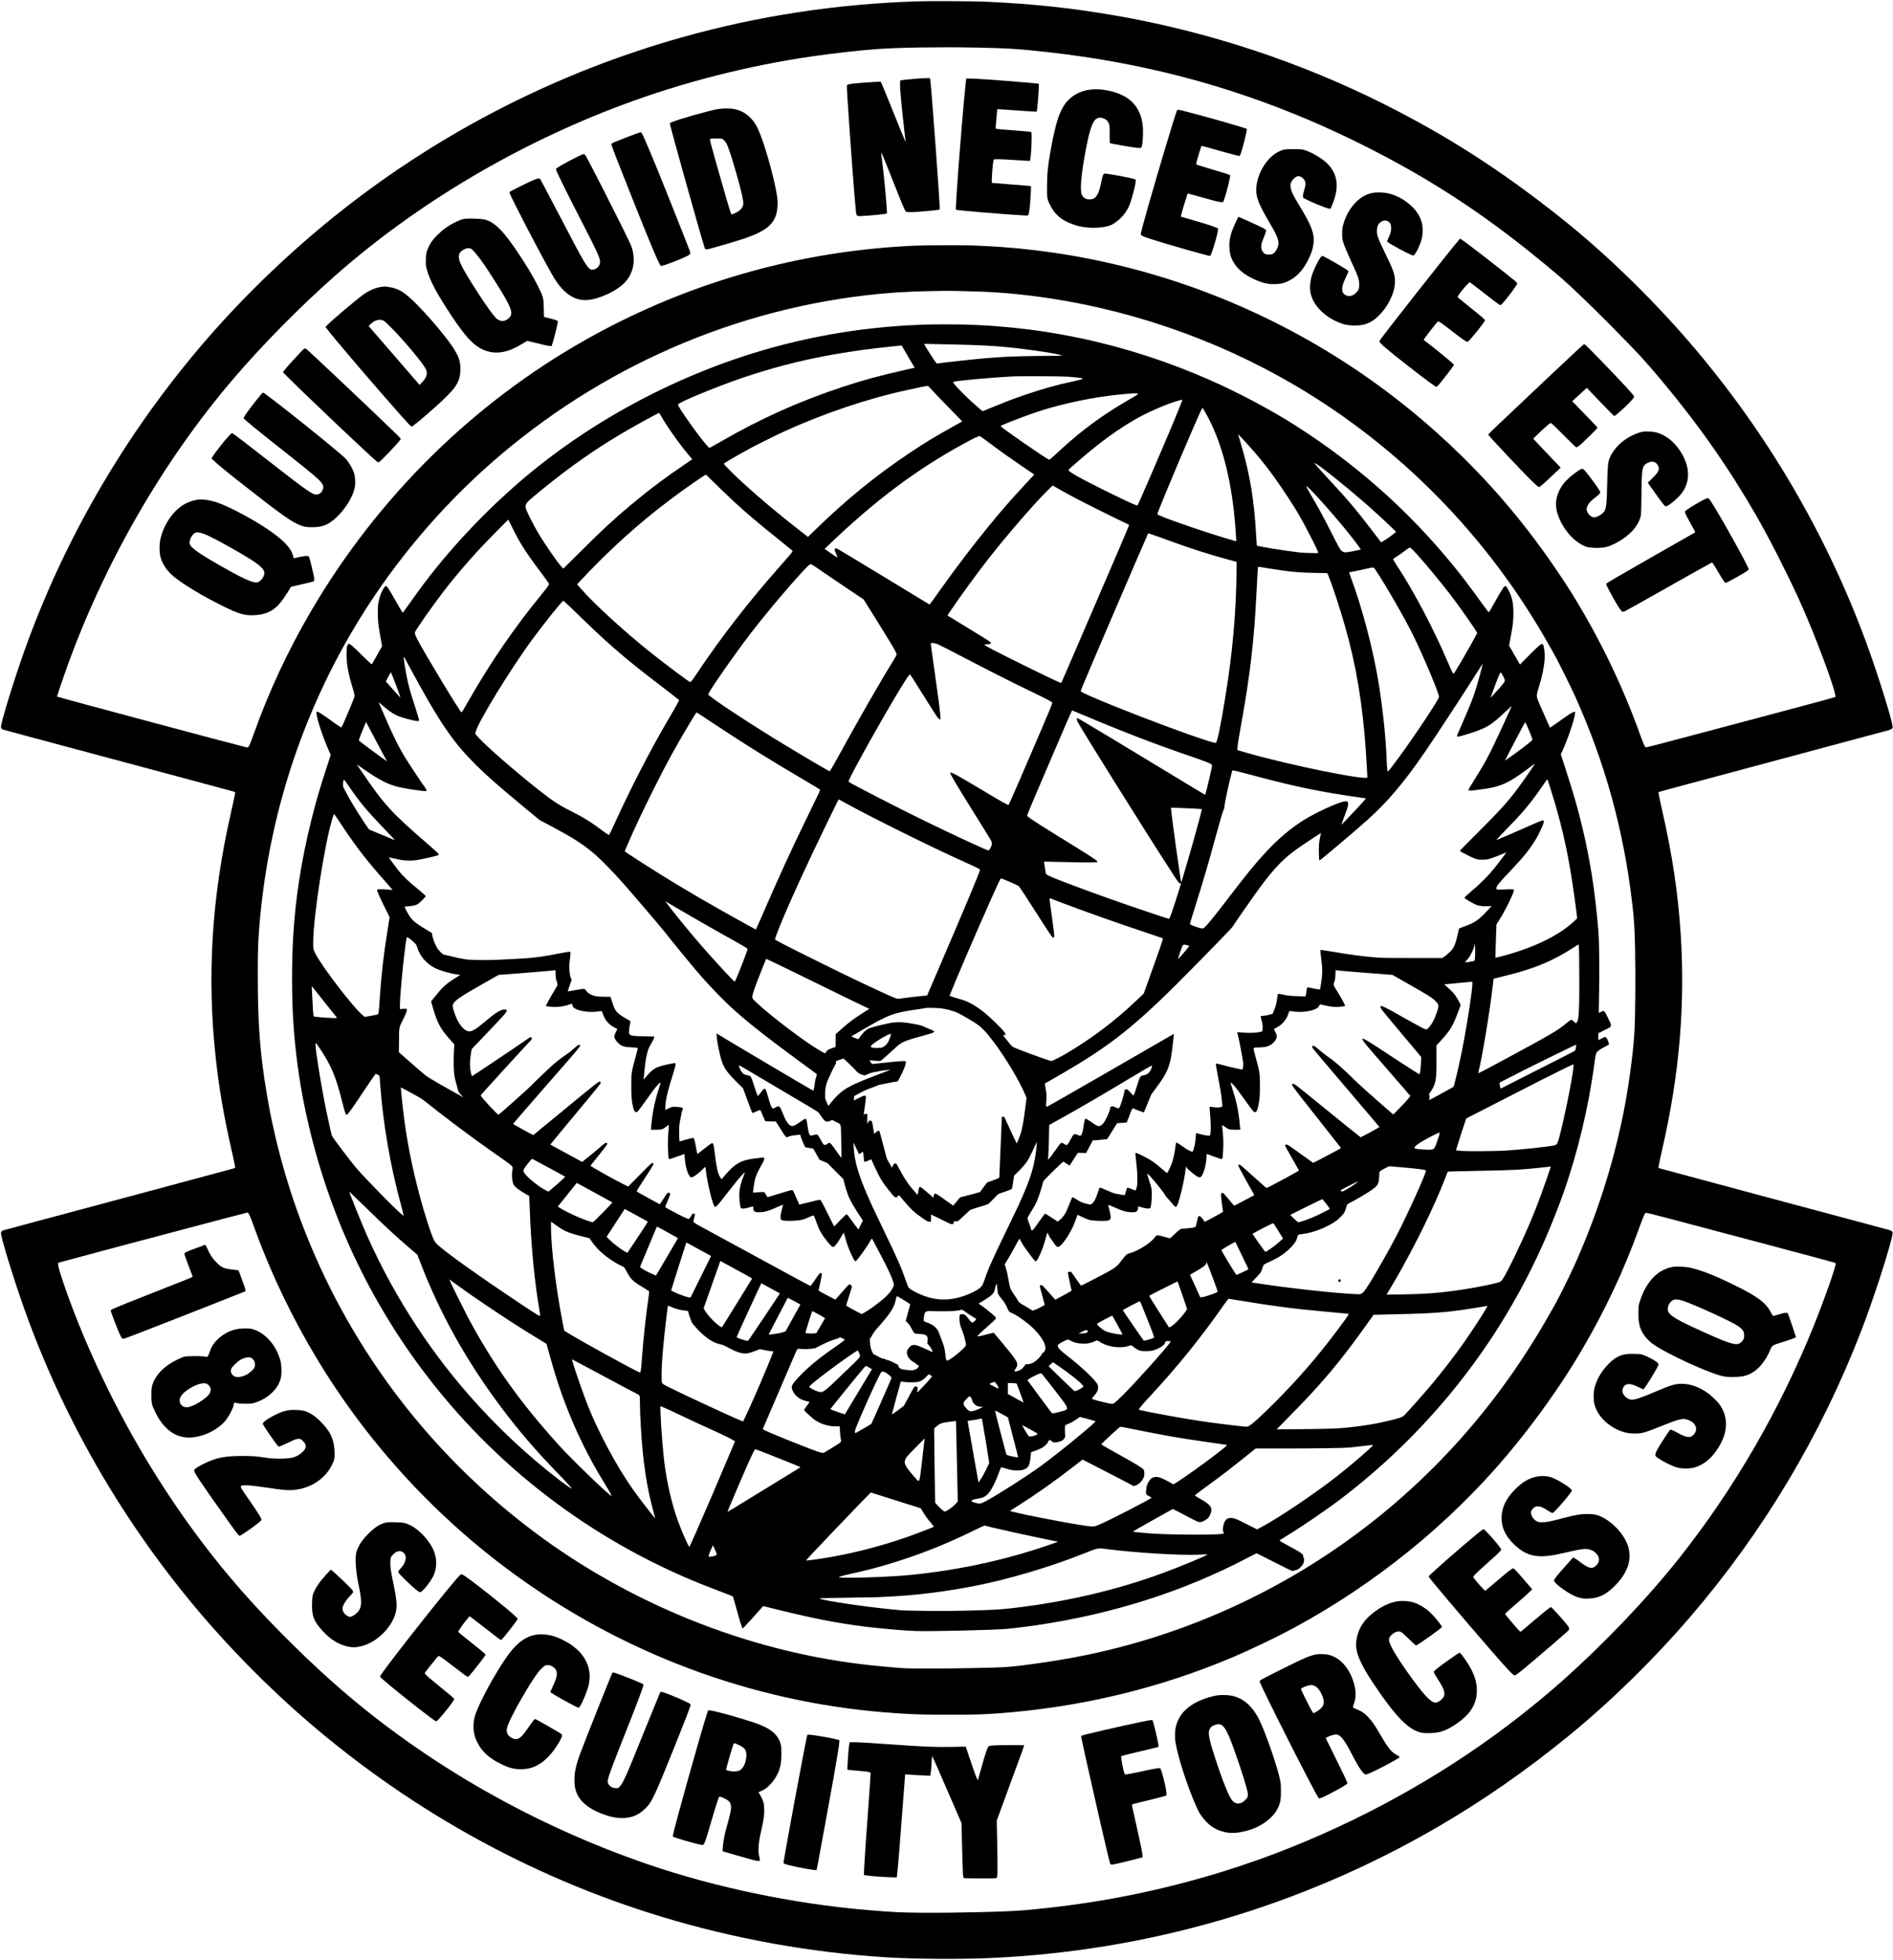 <?xml version="1.0" standalone="no"?>
<!DOCTYPE svg PUBLIC "-//W3C//DTD SVG 20010904//EN"
 "http://www.w3.org/TR/2001/REC-SVG-20010904/DTD/svg10.dtd">
<svg version="1.0" xmlns="http://www.w3.org/2000/svg"
 width="5813pt" height="6020pt" viewBox="0 0 5813 6020"
 preserveAspectRatio="xMidYMid meet">
<g transform="translate(0,6020) scale(0.1,-0.1)"
fill="#000000" stroke="none">
<path d="M28230 60160 c-2512 -76 -4926 -442 -7290 -1107 -3779 -1062 -7322
-2863 -10418 -5297 -1395 -1097 -2753 -2375 -3928 -3696 -2568 -2889 -4568
-6261 -5849 -9860 -318 -893 -715 -2183 -715 -2322 0 -42 23 -72 68 -89 14 -6
339 -93 722 -195 847 -226 2597 -695 4363 -1170 1863 -501 2031 -546 2039
-553 8 -7 -37 -224 -135 -656 -587 -2574 -736 -5008 -461 -7520 101 -922 240
-1736 474 -2770 83 -369 115 -519 122 -574 3 -23 -4 -26 -157 -68 -621 -169
-4611 -1241 -6103 -1639 -464 -124 -854 -229 -867 -234 -42 -16 -65 -47 -65
-87 0 -140 397 -1431 715 -2323 1279 -3593 3259 -6937 5819 -9825 777 -876
1698 -1797 2571 -2571 3264 -2893 7086 -5036 11205 -6282 2216 -671 4544
-1091 6845 -1237 881 -55 2228 -66 3190 -25 4858 208 9541 1574 13737 4006
1394 808 2731 1736 4033 2798 1311 1069 2639 2370 3781 3702 2240 2614 4005
5576 5242 8794 332 864 760 2168 917 2790 43 169 44 203 10 234 -29 27 2 18
-855 246 -1217 324 -4781 1281 -5725 1537 -275 75 -520 141 -545 147 -42 12
-45 15 -42 42 7 52 49 253 117 549 526 2298 706 4406 565 6615 -80 1240 -261
2448 -565 3775 -82 357 -125 568 -116 576 3 4 193 57 421 118 1554 419 4744
1275 5815 1561 374 99 730 195 792 212 131 35 163 58 163 113 0 144 -408 1465
-729 2361 -1232 3440 -3103 6652 -5500 9439 -1199 1394 -2625 2774 -3976 3846
-1811 1437 -3439 2486 -5380 3464 -2594 1307 -5427 2243 -8290 2739 -1350 234
-2602 366 -4040 426 -329 14 -1626 21 -1975 10z m1705 -1420 c991 -19 1345
-41 2240 -141 2865 -319 5493 -1006 8060 -2104 1042 -446 2126 -986 3110
-1548 1242 -710 2377 -1483 3557 -2424 290 -231 818 -666 998 -822 342 -297
909 -841 1555 -1492 824 -831 1063 -1090 1596 -1729 1136 -1363 2042 -2658
2891 -4136 369 -640 895 -1673 1283 -2514 495 -1074 1205 -2981 1131 -3038
-17 -14 -1617 -443 -4086 -1097 -1857 -492 -1729 -460 -1746 -438 -31 40 -79
155 -159 376 -543 1517 -1252 2981 -2113 4367 -306 491 -753 1140 -1154 1672
-1806 2398 -4088 4427 -6683 5941 -2717 1584 -5713 2577 -8815 2922 -586 65
-1112 103 -1739 126 -359 13 -1581 7 -1866 -10 -415 -24 -542 -33 -770 -51
-3263 -268 -6404 -1232 -9245 -2838 -3466 -1959 -6375 -4831 -8417 -8312 -718
-1223 -1309 -2492 -1789 -3841 -119 -336 -142 -377 -203 -363 -320 74 -5803
1542 -5819 1559 -5 4 164 508 266 795 1158 3257 2962 6402 5131 8945 917 1076
2097 2270 3186 3226 2508 2201 5573 4016 8822 5225 1836 683 3815 1187 5783
1473 660 96 1474 187 2020 226 651 46 1906 65 2975 45z m-391 -7480 c890 -19
1466 -60 2216 -156 2796 -356 5574 -1308 8010 -2742 3233 -1904 5914 -4641
7772 -7932 64 -113 151 -266 193 -340 103 -182 500 -981 626 -1260 927 -2053
1497 -4117 1763 -6390 56 -473 73 -759 86 -1391 17 -837 7 -2088 -20 -2546
-40 -685 -185 -1740 -351 -2553 -326 -1597 -835 -3165 -1515 -4665 -129 -286
-474 -979 -575 -1155 -39 -69 -130 -228 -202 -355 -1543 -2716 -3583 -5010
-6053 -6807 -2453 -1784 -5291 -3031 -8249 -3623 -729 -146 -1770 -301 -2325
-345 -329 -26 -1911 -54 -2665 -48 -464 5 -512 7 -895 41 -510 46 -646 60
-950 98 -3548 437 -7086 1870 -9995 4049 -3151 2360 -5569 5514 -7016 9149
-552 1386 -957 2831 -1204 4296 -210 1246 -279 2141 -279 3660 0 859 11 1141
75 1810 298 3136 1274 6143 2867 8830 1050 1771 2396 3426 3922 4821 3292
3008 7424 4908 11800 5423 631 75 1247 116 1960 130 520 11 522 11 1004 1z
m-21922 -28317 c30 -34 76 -139 138 -313 511 -1435 1173 -2834 1965 -4150
1596 -2653 3734 -4966 6250 -6761 3434 -2451 7450 -3883 11615 -4143 565 -36
766 -41 1580 -41 820 0 950 4 1465 40 2512 180 4954 764 7220 1725 577 245
1345 614 1875 900 2489 1347 4747 3174 6531 5285 839 993 1656 2137 2281 3195
734 1243 1322 2491 1800 3820 102 284 159 419 188 445 15 13 85 -3 716 -169
1746 -460 4784 -1270 5071 -1352 39 -11 53 -20 53 -34 0 -114 -341 -1084 -665
-1890 -1038 -2584 -2459 -5039 -4143 -7160 -996 -1253 -2285 -2607 -3599
-3777 -330 -294 -846 -724 -1257 -1046 -2101 -1651 -4533 -3046 -7084 -4066
-269 -107 -715 -278 -882 -336 -773 -273 -1335 -452 -1970 -628 -1742 -485
-3422 -789 -5285 -956 -541 -49 -2063 -86 -3180 -79 -638 5 -896 18 -1670 83
-2249 191 -4661 693 -6724 1399 -3500 1199 -6772 3064 -9456 5391 -922 799
-1973 1833 -2825 2780 -1164 1294 -2210 2718 -3162 4305 -1037 1730 -1969
3732 -2553 5484 -93 280 -127 404 -129 465 l-1 54 195 54 c722 199 5519 1472
5621 1492 3 0 13 -7 21 -16z"/>
<path d="M28275 57793 c-22 -1 -98 -7 -170 -13 -204 -16 -443 -43 -457 -51
-32 -20 15 -630 112 -1449 22 -184 43 -360 45 -390 l6 -55 -16 35 c-29 61
-146 348 -393 960 -221 547 -308 759 -343 834 l-13 28 -136 -6 c-233 -12 -570
-36 -695 -51 -135 -17 -188 -29 -204 -48 -8 -10 -5 -104 9 -343 60 -985 226
-3220 261 -3516 20 -170 22 -172 189 -163 292 16 738 61 758 77 8 8 11 29 7
72 -3 33 -10 131 -15 216 -26 364 -83 935 -135 1351 -14 108 -25 207 -24 220
1 42 42 -57 433 -1044 248 -627 303 -752 333 -761 53 -14 115 -16 273 -6 322
19 744 61 758 75 18 18 -264 3866 -294 4008 l-6 27 -121 -2 c-67 -1 -140 -3
-162 -5z"/>
<path d="M29670 57782 c0 -4 -9 -86 -20 -182 -63 -563 -229 -2604 -279 -3430
-21 -341 -23 -408 -14 -413 30 -19 1598 -150 2074 -173 131 -7 137 -6 148 14
13 25 37 166 50 297 12 124 36 584 30 589 -2 2 -245 23 -539 45 -294 23 -564
45 -600 49 l-65 7 2 125 c3 129 27 420 43 524 5 33 15 63 22 68 22 13 239 9
538 -11 157 -11 349 -23 426 -26 l141 -7 6 23 c23 91 47 438 47 671 0 170 -2
187 -18 192 -36 12 -183 26 -461 46 -293 21 -583 47 -613 56 -14 4 -16 14 -12
52 2 26 14 159 25 297 11 137 22 251 24 254 2 2 188 -11 412 -28 487 -37 792
-56 798 -49 15 15 65 600 65 759 l0 97 -42 6 c-67 9 -572 52 -1008 86 -842 64
-1180 82 -1180 62z"/>
<path d="M33500 57449 c-334 -30 -639 -205 -815 -470 -68 -101 -139 -251 -190
-399 -80 -234 -179 -671 -255 -1130 -67 -404 -82 -556 -87 -922 -6 -397 -1
-432 86 -613 154 -318 376 -500 764 -624 161 -51 253 -68 438 -82 238 -18 519
13 661 72 137 58 302 191 412 333 126 162 179 277 259 563 83 290 119 486 94
510 -33 34 -912 198 -960 180 -28 -10 -53 -80 -81 -223 -70 -349 -132 -485
-250 -547 -49 -25 -158 -29 -220 -8 -55 19 -110 73 -137 134 -60 138 -19 616
116 1338 98 523 172 780 262 917 73 110 184 136 315 75 73 -34 107 -72 141
-155 21 -50 22 -69 22 -322 0 -229 2 -270 15 -276 21 -11 708 -129 810 -140
47 -4 100 -6 117 -3 30 5 35 11 48 57 32 114 45 438 25 635 -45 431 -265 755
-634 930 -187 89 -419 151 -646 171 -129 11 -173 11 -310 -1z"/>
<path d="M22070 56854 c-264 -41 -1232 -314 -1448 -410 -53 -23 -54 -25 -48
-57 40 -204 1001 -3632 1066 -3802 14 -36 26 -45 66 -45 42 0 912 252 1151
334 662 227 919 438 998 821 26 126 30 320 11 455 -69 473 -322 1415 -513
1905 -100 258 -175 386 -302 519 -153 158 -314 243 -530 281 -105 19 -324 18
-451 -1z m93 -915 c46 -12 102 -68 140 -138 66 -120 168 -429 327 -991 146
-515 209 -805 194 -888 -20 -110 -93 -192 -228 -256 -136 -66 -133 -66 -156
-12 -28 65 -533 1826 -614 2141 -33 125 -33 133 2 141 15 3 32 7 37 9 25 8
264 4 298 -6z"/>
<path d="M36131 56776 c-80 -214 -541 -1751 -861 -2871 -179 -630 -242 -867
-238 -903 4 -37 64 -65 313 -146 437 -143 1745 -516 1806 -516 22 0 62 96 124
295 83 268 140 510 128 542 -11 29 -289 123 -803 270 -184 52 -337 97 -339 99
-10 9 193 687 214 712 1 1 152 -41 336 -93 420 -120 596 -165 680 -172 l66 -6
21 54 c78 192 218 757 194 781 -11 11 -248 85 -729 228 -249 74 -313 96 -313
109 0 40 156 561 168 561 12 0 277 -73 582 -160 298 -85 548 -150 575 -150 9
0 24 18 35 43 44 98 188 655 192 742 l3 49 -170 54 c-494 156 -1866 532 -1941
532 -18 0 -27 -11 -43 -54z"/>
<path d="M19530 56091 c-159 -57 -549 -208 -670 -260 -50 -22 -86 -44 -88 -53
-5 -27 178 -501 653 -1693 579 -1454 817 -2018 868 -2049 22 -14 177 37 487
161 330 131 420 180 420 229 0 28 -42 138 -372 969 -522 1317 -838 2092 -1014
2489 -92 209 -117 256 -136 255 -7 0 -74 -22 -148 -48z"/>
<path d="M39464 55610 c-69 -10 -116 -26 -204 -70 -410 -205 -723 -790 -679
-1268 18 -199 132 -454 407 -917 193 -323 272 -506 272 -624 0 -96 -64 -237
-135 -300 -42 -37 -90 -51 -173 -51 -80 0 -120 17 -160 68 -46 58 -62 103 -62
175 0 76 15 129 86 304 29 72 56 147 59 166 9 44 -10 62 -124 121 -98 50 -706
326 -719 326 -10 0 -131 -257 -180 -381 -40 -99 -78 -243 -93 -347 -16 -117
-7 -326 20 -427 86 -324 336 -584 733 -762 273 -122 432 -158 653 -150 170 6
259 28 401 97 296 143 525 421 689 835 76 190 103 391 76 563 -33 204 -151
460 -400 867 -236 384 -302 526 -303 656 0 50 5 79 22 113 47 99 154 186 226
186 76 -1 182 -90 204 -172 17 -59 7 -131 -35 -275 -25 -84 -35 -137 -33 -170
l3 -48 80 -42 c196 -103 631 -280 714 -290 l47 -5 27 58 c119 266 177 522 163
720 -17 246 -117 448 -312 634 -185 174 -562 380 -751 409 -79 12 -438 13
-519 1z"/>
<path d="M17860 55446 c-148 -62 -584 -293 -722 -382 -38 -24 -68 -51 -68 -59
0 -42 316 -686 715 -1460 114 -220 278 -542 365 -715 283 -566 313 -657 250
-780 -44 -87 -163 -151 -242 -130 -119 33 -207 182 -943 1595 -181 347 -397
758 -481 915 l-152 285 -35 3 c-24 2 -72 -11 -144 -39 -119 -47 -735 -352
-753 -374 -16 -19 9 -74 221 -495 366 -728 989 -1898 1146 -2152 259 -419 548
-640 878 -673 322 -32 889 185 1214 465 323 278 431 707 290 1153 -22 68 -130
296 -354 745 -340 684 -778 1543 -968 1902 -129 242 -122 237 -217 196z"/>
<path d="M42141 54275 c-147 -32 -257 -83 -377 -173 -238 -180 -427 -473 -517
-802 -30 -107 -32 -126 -31 -275 0 -146 2 -168 27 -250 43 -139 107 -292 262
-630 215 -467 241 -550 233 -724 -5 -103 -27 -149 -107 -225 -93 -86 -199
-111 -293 -68 -88 40 -122 95 -122 197 0 93 28 179 119 373 41 86 75 162 75
169 0 7 -26 30 -57 51 -153 103 -685 405 -734 417 -22 5 -32 0 -60 -33 -83
-98 -242 -433 -284 -597 -56 -220 -60 -431 -10 -585 110 -342 416 -642 837
-820 155 -65 258 -89 428 -96 294 -14 504 47 697 201 365 292 631 813 609
1195 -11 198 -57 323 -316 855 -210 433 -246 534 -237 675 8 114 21 154 70
207 91 99 213 118 298 46 49 -41 69 -95 69 -187 0 -101 -18 -168 -81 -300 -40
-85 -48 -110 -39 -121 6 -8 64 -45 128 -83 288 -170 632 -344 672 -340 60 7
216 326 266 543 29 122 26 352 -4 464 -59 217 -186 405 -390 574 -208 173
-439 288 -682 337 -118 24 -348 26 -449 5z"/>
<path d="M14281 53480 c-93 -13 -157 -36 -299 -105 -221 -108 -389 -230 -567
-409 -127 -128 -202 -233 -257 -356 -68 -155 -81 -222 -81 -410 -1 -147 2
-176 26 -263 93 -347 307 -751 762 -1437 465 -701 726 -963 1072 -1079 334
-111 695 -37 1116 228 71 45 136 81 144 81 9 0 102 -23 208 -50 236 -62 393
-97 473 -106 l60 -6 32 98 c57 179 160 599 160 654 0 32 -36 47 -235 98 l-190
49 -6 259 c-8 337 -11 350 -189 704 -138 275 -310 565 -555 935 -263 396 -441
632 -594 786 -187 187 -326 273 -503 310 -107 23 -466 34 -577 19z m195 -928
c130 -95 393 -459 796 -1102 314 -500 428 -729 428 -856 0 -69 -17 -109 -66
-157 -118 -116 -245 -127 -375 -31 -108 79 -528 689 -912 1325 -189 313 -257
467 -257 581 0 113 61 188 198 244 80 33 139 31 188 -4z"/>
<path d="M44802 52833 c-78 -81 -1073 -1335 -1927 -2428 -397 -508 -515 -666
-515 -689 0 -53 231 -251 945 -807 503 -392 772 -589 805 -589 13 0 54 41 113
113 118 142 309 390 376 486 l51 75 -37 39 c-70 72 -661 554 -830 677 -35 25
-63 48 -63 51 -1 26 420 569 441 569 28 0 174 -103 434 -306 284 -221 430
-324 460 -324 27 0 66 41 240 250 166 200 305 386 305 410 0 27 -90 105 -440
385 -173 139 -335 270 -359 292 l-44 39 28 52 c56 104 317 402 351 402 5 0
131 -96 279 -212 317 -249 591 -457 629 -478 24 -12 30 -12 51 1 76 47 495
600 495 653 0 14 -24 42 -73 82 -325 271 -1416 1118 -1616 1253 l-62 43 -37
-39z"/>
<path d="M11725 51390 c-177 -19 -395 -112 -575 -243 -236 -173 -943 -771
-1094 -926 l-60 -61 35 -49 c143 -204 1489 -1781 2293 -2686 217 -244 296
-325 317 -325 35 0 344 256 759 629 593 533 721 721 737 1088 12 273 -47 447
-258 758 -294 434 -1007 1242 -1344 1524 -175 146 -262 197 -426 249 -78 25
-275 57 -308 51 -3 -1 -37 -5 -76 -9z m55 -1040 c28 -14 111 -89 220 -199 393
-395 976 -1090 1071 -1278 70 -137 37 -260 -110 -415 l-77 -81 -781 904 -782
904 47 48 c132 136 287 180 412 117z"/>
<path d="M48388 49403 c-134 -125 -319 -299 -413 -388 -93 -88 -271 -255 -395
-370 -205 -192 -666 -628 -1547 -1464 -183 -174 -333 -320 -333 -325 0 -18
164 -200 569 -630 603 -641 949 -986 990 -986 29 0 136 94 556 493 l110 104
-186 194 c-102 107 -292 307 -422 444 l-235 250 26 29 c56 59 367 349 433 402
55 45 73 54 91 49 13 -4 181 -166 373 -360 193 -194 362 -361 377 -370 24 -15
29 -15 57 -1 16 9 58 39 93 68 72 59 528 508 528 520 0 7 -447 475 -677 709
l-104 105 224 206 224 206 414 -434 c228 -238 421 -433 429 -434 23 0 300 242
441 387 129 132 169 183 169 218 0 31 -405 469 -1026 1110 -354 365 -487 495
-507 495 -9 0 -125 -102 -259 -227z"/>
<path d="M9325 49476 c-67 -53 -535 -565 -606 -664 l-31 -43 99 -101 c467
-477 2673 -2569 2800 -2655 13 -9 33 -13 46 -9 42 10 564 555 655 684 23 31
23 33 5 55 -58 75 -1708 1645 -2638 2512 -233 216 -265 245 -283 245 -9 0 -31
-11 -47 -24z"/>
<path d="M8033 48103 c-55 -60 -251 -305 -360 -453 -148 -200 -196 -275 -188
-297 12 -36 335 -301 1205 -988 1048 -828 1198 -960 1231 -1085 23 -89 -33
-205 -122 -251 -56 -28 -122 -25 -195 10 -122 57 -398 258 -934 676 -1130 882
-1473 1146 -1530 1175 -23 13 -28 9 -109 -76 -144 -152 -451 -545 -516 -660
l-20 -35 75 -72 c112 -108 396 -342 808 -665 1278 -1004 1561 -1205 1855
-1321 108 -42 194 -55 357 -54 258 2 424 52 597 181 349 260 663 736 714 1082
15 106 7 261 -20 365 -40 153 -162 366 -279 488 -214 222 -2460 2017 -2524
2017 -6 0 -26 -17 -45 -37z"/>
<path d="M50444 46940 c-205 -37 -494 -186 -675 -348 -191 -170 -331 -382
-373 -563 -22 -90 -35 -327 -46 -824 -15 -633 -31 -699 -193 -812 -71 -50
-153 -83 -205 -83 -84 0 -196 102 -223 203 -31 116 58 259 256 406 96 72 155
132 155 157 0 22 -25 67 -93 168 -79 118 -278 382 -361 479 -84 98 -98 99
-212 25 -188 -124 -382 -295 -472 -416 -141 -192 -222 -414 -222 -614 0 -283
156 -639 409 -933 161 -187 396 -350 563 -390 90 -22 331 -30 458 -16 129 15
216 43 373 122 231 115 441 272 576 431 122 142 211 318 231 454 6 38 13 303
15 589 9 883 18 926 213 1018 112 52 212 31 275 -60 89 -129 55 -220 -159
-429 l-134 -130 191 -270 c280 -394 328 -453 363 -454 83 -1 403 272 515 438
248 368 219 819 -82 1272 -191 287 -452 487 -734 561 -89 24 -323 34 -409 19z"/>
<path d="M52305 44845 c-135 -69 -383 -217 -487 -291 -58 -40 -78 -60 -78 -77
0 -30 48 -129 157 -322 50 -88 106 -192 126 -231 l36 -72 -197 -113 c-108 -61
-546 -311 -972 -554 -1253 -715 -1570 -900 -1570 -920 0 -38 257 -514 377
-700 109 -168 122 -176 216 -129 91 46 571 315 1302 729 739 418 1211 683
1305 730 l54 28 27 -32 c15 -18 68 -103 119 -189 214 -362 241 -402 272 -402
23 0 168 75 378 195 242 138 330 196 330 215 0 80 -889 1678 -1164 2093 -78
118 -82 118 -231 42z"/>
<path d="M6070 44853 c-110 -12 -287 -72 -400 -135 -369 -205 -684 -687 -760
-1163 -16 -102 -14 -305 5 -405 44 -230 186 -457 399 -640 274 -236 884 -606
1506 -914 529 -263 710 -313 1040 -287 435 35 674 207 979 711 52 85 95 156
96 157 0 1 84 20 185 43 326 72 484 112 508 126 17 11 22 24 22 55 0 90 -135
657 -168 705 -13 19 -54 23 -134 13 -66 -8 -265 -49 -319 -65 -12 -3 -18 10
-28 61 -49 244 -307 514 -811 849 -452 301 -1095 643 -1464 781 -244 90 -472
128 -656 108z m186 -1049 c184 -68 564 -269 1094 -576 688 -399 832 -539 746
-723 -55 -118 -143 -194 -226 -195 -149 -1 -456 143 -1155 543 -544 311 -823
504 -876 608 -23 46 -24 88 -3 160 27 93 96 186 159 215 48 23 147 11 261 -32z"/>
<path d="M28470 50233 c-1466 -45 -2856 -234 -4235 -573 -3065 -755 -6054
-2307 -8392 -4358 -1213 -1064 -2315 -2282 -3178 -3512 -87 -124 -189 -267
-228 -318 l-69 -93 -34 50 c-19 27 -102 170 -185 317 -149 265 -245 420 -273
443 -26 22 -50 8 -92 -55 -84 -125 -152 -330 -175 -525 -15 -129 -6 -480 15
-629 8 -58 36 -223 62 -367 l47 -261 -152 -269 c-83 -147 -155 -275 -160 -283
-8 -11 -72 47 -298 270 -285 283 -386 368 -418 356 -9 -3 -26 -27 -38 -53 -18
-41 -22 -71 -25 -206 -8 -315 42 -614 174 -1052 81 -268 82 -279 54 -356 -66
-181 -360 -869 -382 -896 -11 -14 -105 48 -360 234 -194 141 -354 244 -385
246 -28 2 -28 2 -25 -53 8 -165 205 -756 384 -1155 l54 -120 -133 -410 c-213
-652 -318 -1015 -458 -1575 -317 -1273 -496 -2429 -565 -3640 -42 -744 -42
-1743 0 -2465 57 -969 180 -1896 376 -2822 615 -2921 1833 -5625 3594 -7978
2211 -2955 5184 -5230 8630 -6605 135 -54 391 -153 570 -220 179 -68 329 -126
334 -131 4 -4 53 -171 108 -371 107 -390 176 -609 194 -615 9 -3 393 417 609
665 l20 23 490 -121 c1069 -263 1815 -408 2630 -509 504 -63 1246 -127 1580
-136 521 -14 2335 29 2785 66 152 12 613 69 885 109 2369 346 4562 1047 6540
2091 127 66 235 121 240 122 6 0 249 -122 541 -271 298 -153 542 -272 557
-272 14 0 63 12 109 26 77 24 88 31 147 92 81 86 101 126 106 213 4 56 2 69
-10 69 -11 0 -15 12 -15 44 0 74 -36 101 -439 321 -283 154 -297 163 -280 180
8 7 91 59 184 116 468 283 1266 828 1705 1163 1779 1359 3310 2986 4545 4831
787 1177 1459 2458 1973 3760 185 468 225 573 287 750 453 1281 791 2694 970
4055 14 107 33 219 41 248 21 76 81 128 255 221 l144 76 -1 35 c-1 19 -19 71
-40 115 -50 103 -60 105 -189 36 l-95 -49 0 106 0 107 181 90 c99 50 185 96
191 103 6 7 13 30 15 51 4 33 -9 66 -96 240 -115 229 -106 222 -212 171 -35
-16 -64 -28 -65 -27 -2 1 2 182 7 402 20 871 12 1748 -21 2145 -96 1147 -238
2077 -471 3070 -145 616 -288 1117 -544 1903 l-136 418 52 112 c158 345 364
953 385 1137 6 58 6 60 -17 60 -37 0 -168 -79 -349 -210 -216 -155 -400 -283
-405 -279 -3 4 -171 383 -316 714 -112 256 -112 256 -23 538 103 328 159 604
179 879 7 100 -8 264 -33 363 -15 62 -20 70 -42 73 -47 5 -123 -59 -406 -345
l-281 -284 -166 292 -167 291 49 262 c68 357 84 502 84 731 1 281 -33 463
-119 645 -65 137 -101 190 -130 190 -39 0 -113 -116 -369 -578 -71 -127 -134
-231 -139 -229 -6 2 -88 111 -184 243 -442 610 -635 864 -922 1214 -1383 1690
-2971 3097 -4835 4285 -747 476 -1751 1010 -2620 1392 -2619 1152 -5349 1724
-8170 1711 -236 -1 -468 -3 -515 -5z m780 -613 c763 -16 1191 -37 1660 -81
515 -48 1386 -173 1609 -230 73 -19 88 -25 80 -33 -2 -2 -299 -7 -659 -9 -737
-6 -1136 -23 -1710 -72 -336 -29 -1379 -144 -1448 -160 -20 -5 -38 18 -166
212 -135 206 -236 372 -236 387 0 4 84 4 188 1 103 -3 410 -10 682 -15z
m-1537 -72 c14 -24 80 -140 147 -257 67 -118 147 -253 177 -299 30 -46 53 -85
51 -86 -2 -2 -149 -35 -328 -75 -722 -162 -1255 -307 -1865 -508 -1334 -439
-2534 -977 -3755 -1683 -140 -81 -278 -159 -307 -173 l-51 -26 -64 67 c-212
226 -898 1188 -898 1261 0 40 338 198 950 443 1815 727 3458 1123 5575 1342
132 14 254 27 270 29 71 9 73 8 98 -35z m5082 -918 c162 -10 384 -34 432 -47
65 -16 -14 -42 -327 -109 -432 -92 -814 -198 -1310 -363 -380 -127 -595 -207
-994 -370 -160 -66 -321 -131 -358 -145 l-67 -25 -73 61 c-158 132 -342 302
-544 503 -208 207 -298 315 -278 335 33 33 1186 138 1869 170 242 11 1438 4
1650 -10z m-4173 -413 c64 -72 299 -318 523 -546 223 -227 405 -414 403 -416
-2 -1 -131 -74 -288 -160 -534 -296 -848 -487 -1325 -805 -1053 -704 -1980
-1462 -2942 -2403 l-182 -178 -323 252 c-598 467 -1134 917 -1658 1393 -294
268 -600 576 -600 604 0 17 430 268 805 471 214 116 790 402 1040 516 1214
556 2567 1012 3780 1275 402 87 601 128 625 129 20 0 49 -26 142 -132z m6328
-109 c0 -18 -60 -56 -315 -204 -750 -433 -1393 -902 -2019 -1475 -98 -90 -224
-206 -280 -256 -55 -51 -107 -93 -114 -93 -54 -1 -1500 1000 -1496 1035 2 17
521 223 954 377 668 239 1595 454 2400 557 126 16 372 41 635 64 109 10 235 7
235 -5z m1360 -192 c0 -9 -169 -428 -283 -701 -331 -793 -1065 -2494 -1091
-2530 -11 -16 -18 -15 -87 13 -136 54 -490 222 -934 442 -769 382 -1114 578
-1103 626 7 29 586 524 913 781 360 282 735 539 1100 753 313 183 783 399
1145 525 197 69 340 107 340 91z m739 -447 c421 -761 702 -1751 841 -2969 25
-218 57 -600 66 -784 l7 -138 -34 7 c-133 29 -861 258 -1334 420 -688 236
-1055 376 -1055 403 0 72 1236 2997 1369 3241 l14 25 21 -27 c12 -14 59 -95
105 -178z m-16749 -46 c191 -336 552 -846 847 -1198 l110 -131 -95 -64 c-758
-516 -1202 -849 -1777 -1329 -544 -455 -878 -763 -1567 -1450 l-518 -515 -41
39 c-112 108 -504 675 -744 1075 -114 191 -312 578 -354 693 -36 99 -27 158
36 235 68 83 718 613 1141 930 754 565 1384 976 2230 1451 246 138 662 361
672 361 3 -1 30 -44 60 -97z m17916 -766 c527 -576 830 -968 1299 -1677 307
-465 420 -658 680 -1160 225 -436 298 -592 283 -603 -19 -13 -451 0 -603 18
-417 49 -1259 185 -1281 208 -2 2 -10 131 -19 288 -59 1101 -193 1909 -470
2839 -40 135 -75 256 -78 268 -6 23 -5 24 15 5 12 -10 90 -93 174 -186z
m-7827 -66 c349 -262 576 -424 966 -690 171 -116 331 -226 357 -244 l48 -33
-296 -319 c-445 -481 -714 -789 -1096 -1257 -489 -598 -995 -1262 -1483 -1948
-360 -506 -333 -472 -358 -458 -12 6 -650 394 -1417 862 -767 467 -1407 852
-1423 854 -33 5 -57 -13 -57 -42 0 -12 18 -62 40 -111 22 -50 40 -98 40 -108
0 -24 -9 -19 -217 125 l-172 119 107 102 c1447 1387 2702 2329 4167 3129 353
193 461 243 499 231 11 -3 144 -99 295 -212z m10033 -641 c89 -55 295 -209
525 -392 652 -520 1297 -1083 1801 -1573 l123 -120 -86 -70 c-101 -83 -240
-178 -319 -220 l-57 -30 -22 30 c-102 138 -483 632 -622 805 -293 365 -493
595 -930 1065 -347 374 -488 535 -470 535 4 0 30 -14 57 -30z m-18657 -411
c147 -149 639 -622 805 -775 380 -347 716 -632 1295 -1096 204 -164 395 -319
425 -346 53 -48 54 -50 38 -73 -27 -41 -167 -205 -379 -444 -944 -1065 -1824
-2201 -2539 -3275 -139 -210 -193 -280 -215 -280 -32 0 -779 560 -1260 945
-783 627 -1701 1469 -2097 1924 l-117 135 52 55 c931 999 1815 1799 2826 2560
385 290 1045 751 1075 751 6 0 47 -36 91 -81z m10792 -383 c123 -70 334 -185
470 -257 326 -171 1207 -611 1448 -723 105 -48 194 -91 198 -96 8 -7 -366
-880 -1451 -3395 -209 -484 -437 -1011 -507 -1172 l-127 -291 -36 12 c-86 31
-892 420 -1572 761 -537 269 -750 384 -750 406 0 5 26 9 58 10 31 0 75 3 97 7
36 7 40 10 40 36 0 28 -30 48 -641 420 -352 215 -652 398 -665 407 l-24 17
126 188 c276 411 817 1152 1169 1599 426 541 1012 1232 1455 1714 185 202 474
493 484 487 3 -2 106 -61 228 -130z m7794 -108 c495 -530 1143 -1299 1383
-1645 l56 -81 -67 -15 c-192 -43 -344 -70 -399 -71 -79 -1 -126 29 -187 121
-24 37 -133 244 -240 458 -207 412 -388 749 -553 1030 -125 211 -219 382 -229
415 -11 36 83 -48 236 -212z m-24626 -1040 c243 -497 438 -800 924 -1442 117
-156 211 -289 211 -300 0 -32 -71 -130 -260 -361 -792 -964 -1534 -2046 -2183
-3180 -176 -308 -235 -405 -246 -405 -37 0 -1134 1815 -1356 2244 -65 126 -82
178 -71 220 16 63 513 774 855 1221 416 545 909 1114 1410 1630 224 230 595
605 599 605 1 0 54 -105 117 -232z m19845 -293 c113 -40 316 -114 451 -163
500 -183 1133 -386 1604 -514 143 -38 280 -76 305 -83 l45 -12 -3 -274 c-14
-1314 -124 -2534 -357 -3954 -130 -793 -225 -1257 -270 -1319 -14 -18 -16 -18
-87 -1 -114 27 -595 189 -1033 348 -1326 482 -2945 1133 -3032 1220 -10 9 6
57 73 217 270 648 1789 4187 1963 4572 l30 67 53 -15 c29 -9 145 -49 258 -89z
m7836 -427 c268 -279 882 -1017 1198 -1441 314 -421 618 -856 735 -1049 l22
-38 -47 -92 c-94 -186 -438 -787 -597 -1042 -74 -120 -81 -128 -94 -110 -27
35 -70 127 -171 364 -417 980 -1057 2196 -1522 2895 -37 55 -86 133 -110 174
l-44 74 34 28 c19 16 72 52 119 81 46 28 126 84 176 124 127 98 166 124 191
124 14 0 53 -33 110 -92z m-18452 -443 c27 -14 154 -100 284 -191 131 -91 472
-323 759 -515 l522 -349 357 -572 c555 -889 654 -1059 654 -1121 0 -21 -36
-88 -118 -221 -388 -624 -1072 -1818 -1692 -2951 -84 -154 -173 -310 -197
-347 l-45 -68 -51 26 c-130 66 -1275 748 -1727 1029 -908 563 -1718 1101
-1920 1274 l-35 29 33 65 c101 197 765 1145 1245 1777 411 540 1107 1372 1572
1880 180 196 268 280 293 280 10 0 40 -11 66 -25z m14016 -105 c571 -94 945
-130 1422 -137 l367 -5 52 -127 c104 -252 324 -924 483 -1476 351 -1221 552
-2423 651 -3900 14 -219 45 -742 45 -771 0 -110 -2434 385 -3700 753 -124 36
-240 70 -259 75 l-34 10 6 96 c6 100 37 288 132 816 250 1383 377 2481 445
3841 24 500 38 741 46 819 l6 58 52 -6 c28 -4 157 -24 286 -46z m3278 -57
c300 -448 887 -1467 1141 -1983 306 -619 801 -1795 801 -1902 0 -72 -717
-1155 -1206 -1823 -204 -278 -350 -469 -363 -473 -17 -6 -33 151 -42 408 -21
610 -118 1531 -244 2310 -168 1036 -515 2351 -864 3274 -22 60 -41 114 -41
121 0 7 32 16 83 24 45 7 154 28 242 48 293 66 370 82 402 82 30 1 37 -6 91
-86z m-24745 -1120 c108 -104 322 -310 475 -458 705 -684 1288 -1185 2107
-1810 495 -378 670 -514 720 -558 l50 -44 -48 -92 c-49 -95 -105 -192 -304
-531 -542 -925 -1154 -2114 -1642 -3190 -109 -241 -150 -322 -166 -327 -5 -1
-95 61 -200 138 -372 277 -588 410 -1001 617 -363 183 -554 312 -1064 718
-707 565 -1519 1276 -1747 1533 l-85 95 5 47 c29 246 1058 1931 1760 2883 369
500 904 1166 937 1166 4 0 95 -84 203 -187z m11291 -1149 c50 -20 397 -196
771 -392 896 -468 1413 -729 2047 -1036 624 -302 704 -345 701 -378 -1 -28
-113 -298 -438 -1057 -365 -856 -879 -2037 -901 -2073 -11 -18 -228 104 -849
477 -753 451 -945 554 -945 505 0 -47 221 -415 903 -1507 180 -288 338 -545
352 -573 14 -27 25 -66 25 -87 -1 -69 -73 -213 -107 -213 -48 0 -1003 442
-1962 909 -720 350 -2243 1132 -2323 1193 -16 12 -15 19 18 91 108 237 616
1162 1067 1942 437 757 704 1191 769 1252 l23 22 71 -107 c39 -59 211 -332
383 -607 372 -596 415 -659 455 -663 l29 -4 -6 105 c-9 146 -61 548 -172 1327
-124 874 -126 890 -119 901 13 22 117 9 208 -27z m-15902 -1277 c672 -1215
1080 -1792 1708 -2417 342 -341 750 -699 1548 -1358 l424 -350 231 -122 c767
-406 1057 -588 1417 -889 226 -189 581 -552 956 -976 293 -332 1143 -1329
1244 -1460 193 -251 852 -1052 1089 -1325 317 -364 765 -823 1056 -1081 496
-441 1137 -940 2230 -1737 154 -112 284 -208 288 -212 5 -4 -5 -48 -22 -97
-20 -59 -36 -133 -46 -223 -19 -165 -26 -184 -63 -178 -20 3 -2780 1638 -2931
1737 l-24 15 8 -39 c4 -22 7 -57 6 -77 -4 -87 103 -605 154 -748 82 -227 172
-350 475 -650 l177 -175 132 -360 c73 -198 137 -368 142 -377 10 -18 54 -25
63 -10 10 16 188 84 196 76 5 -5 38 -81 74 -169 37 -87 70 -163 75 -168 5 -5
79 -9 166 -10 l158 -2 151 -240 c154 -243 174 -265 209 -237 23 19 166 52 238
56 41 2 93 7 115 11 39 7 42 6 42 -16 0 -30 127 -339 147 -359 9 -8 61 -20
131 -30 l116 -15 97 -173 96 -174 121 -49 120 -50 246 -247 245 -247 18 -75
c24 -102 86 -307 124 -408 58 -159 190 -389 404 -707 l54 -79 -65 -138 c-36
-76 -69 -138 -73 -138 -4 0 -82 104 -173 230 -137 189 -171 230 -191 230 -17
0 -69 -47 -202 -185 l-178 -186 -202 405 c-181 362 -206 406 -230 413 -20 5
-117 -16 -332 -71 -167 -42 -305 -76 -307 -74 -1 2 -39 89 -84 193 -96 225
-113 255 -145 255 -12 0 -183 -49 -380 -110 -197 -60 -360 -110 -364 -110 -4
0 -26 34 -50 76 -24 41 -50 78 -58 81 -9 3 -87 0 -175 -7 -87 -7 -161 -11
-164 -8 -8 9 45 348 67 425 35 125 86 232 248 523 30 55 40 113 21 125 -12 7
-249 -18 -390 -41 -278 -47 -429 -120 -624 -305 -47 -44 -131 -134 -187 -200
l-102 -119 -39 57 c-76 115 -114 289 -178 813 -23 194 -37 240 -72 240 -14 0
-104 -64 -238 -169 -118 -93 -215 -169 -216 -168 -1 1 -21 103 -44 227 -23
124 -49 235 -57 248 -7 12 -23 22 -36 22 -13 0 -109 -24 -215 -53 l-191 -54
-8 46 c-4 25 -8 134 -8 241 1 170 4 215 29 350 40 218 63 321 75 333 17 17 13
55 -6 65 -31 17 -228 35 -288 27 -38 -4 -87 -22 -143 -51 -48 -24 -87 -44 -89
-44 -7 0 -2 141 7 225 20 170 85 421 240 919 77 248 82 289 39 294 -14 2 -109
-16 -210 -38 -407 -93 -458 -124 -738 -462 -8 -9 -6 18 20 277 32 335 72 538
136 690 14 33 56 113 95 177 50 85 69 125 66 145 l-3 28 -305 6 c-324 7 -393
15 -438 54 -25 22 -27 29 -26 97 1 40 9 114 18 163 9 50 20 104 23 122 5 29 2
33 -48 61 -367 204 -421 262 -505 543 -20 68 -43 135 -49 149 l-13 25 -189 1
c-212 1 -294 14 -402 64 -72 34 -120 74 -157 132 -36 56 -59 57 -324 8 -127
-24 -233 -41 -235 -38 -3 2 24 83 59 179 58 156 63 176 51 195 -31 48 -57 178
-62 314 -4 108 -1 166 16 286 12 84 21 171 19 195 -3 39 -6 44 -30 47 -15 2
-119 -15 -230 -37 -617 -123 -943 -163 -1495 -186 -191 -8 -436 -19 -543 -26
-256 -15 -768 -6 -910 15 -160 24 -298 53 -488 102 -96 24 -183 44 -194 44
-26 0 -140 110 -190 184 -73 107 -151 308 -167 430 l-6 49 -160 96 c-407 245
-486 320 -628 598 -31 61 -57 113 -57 116 0 2 48 7 108 11 144 10 232 29 295
65 63 36 247 221 247 249 0 13 -59 68 -182 169 -369 304 -503 430 -653 618
-102 127 -298 396 -293 401 3 2 70 -11 150 -30 243 -57 330 -69 483 -68 162 0
272 17 600 93 284 66 289 68 293 100 3 22 -33 56 -280 270 -1176 1016 -1381
1240 -2094 2289 l-138 204 90 -63 c585 -412 849 -551 1205 -636 212 -51 795
-136 832 -122 27 10 20 45 -17 90 -61 75 -540 798 -638 962 -172 289 -282 504
-450 875 -83 184 -302 685 -329 753 l-19 48 122 -103 c334 -283 447 -338 913
-448 151 -36 198 -36 203 -2 2 12 -40 158 -93 325 -53 166 -107 336 -120 377
-101 316 -166 596 -219 945 -59 389 -73 387 124 20 95 -176 244 -450 332 -608z
m32589 471 c-168 -644 -254 -889 -559 -1583 -206 -471 -188 -423 -169 -442 15
-15 28 -13 164 26 704 205 843 284 1342 760 158 151 170 160 152 120 -95 -220
-460 -1010 -565 -1224 -192 -393 -280 -548 -578 -1027 -98 -157 -178 -291
-178 -296 0 -38 89 -33 510 29 507 76 751 191 1333 628 100 75 188 141 196
145 27 17 -318 -486 -516 -752 -318 -426 -534 -665 -1230 -1360 -304 -304
-553 -557 -553 -562 0 -21 356 -205 477 -247 69 -24 93 -27 208 -27 112 -1
143 3 225 26 91 26 327 116 453 172 32 14 60 26 63 26 7 0 -222 -303 -375
-495 -169 -214 -405 -449 -694 -695 -161 -137 -217 -190 -215 -204 4 -25 254
-175 359 -216 96 -37 211 -51 360 -43 l114 6 -101 -109 c-306 -329 -386 -386
-724 -515 l-175 -66 -41 -174 c-53 -229 -68 -278 -115 -378 -33 -71 -53 -98
-127 -170 -48 -47 -120 -108 -161 -136 l-74 -50 -901 0 c-643 0 -950 4 -1071
13 -440 33 -803 81 -1404 183 -205 34 -358 56 -363 51 -5 -5 2 -92 17 -207 51
-384 50 -526 -1 -840 -15 -88 -28 -161 -29 -163 -6 -7 -184 21 -275 44 -77 19
-104 23 -115 14 -7 -6 -17 -41 -20 -78 -4 -37 -14 -97 -22 -134 l-14 -67 -42
4 c-23 2 -123 7 -223 10 -204 5 -289 15 -452 52 -85 18 -116 22 -127 13 -7 -6
-16 -42 -20 -83 -17 -176 -45 -288 -111 -443 l-35 -81 -88 -27 c-54 -17 -124
-29 -180 -33 -58 -4 -95 -11 -97 -18 -3 -7 10 -66 28 -131 27 -100 32 -135 31
-217 -1 -56 -6 -104 -12 -111 -7 -8 -62 -22 -124 -32 -131 -21 -346 -23 -516
-5 -125 13 -143 8 -123 -31 26 -52 163 -752 177 -906 8 -80 -10 -202 -29 -202
-37 0 -380 78 -572 131 -157 42 -229 58 -236 51 -7 -7 9 -115 55 -354 81 -416
112 -605 126 -763 6 -66 13 -139 16 -162 4 -42 4 -43 -33 -52 -81 -21 -148
-23 -246 -6 -64 11 -102 13 -108 7 -7 -7 -3 -87 11 -234 23 -248 27 -473 10
-579 l-12 -69 -42 0 c-62 0 -199 26 -290 55 -43 14 -84 24 -91 21 -7 -3 -14
-51 -18 -126 -8 -150 -27 -260 -63 -367 -31 -94 -23 -92 -129 -43 -64 29 -158
89 -301 193 -46 32 -89 57 -97 54 -8 -3 -17 -27 -21 -59 -27 -221 -77 -455
-121 -580 -32 -90 -135 -298 -147 -298 -5 0 -57 42 -115 93 -272 238 -376 309
-637 438 -175 87 -208 99 -220 80 -3 -5 9 -132 27 -283 25 -220 31 -314 32
-488 1 -199 -1 -221 -22 -290 -13 -41 -27 -79 -31 -83 -4 -4 -61 15 -126 43
-65 28 -123 49 -129 47 -6 -3 -24 -55 -41 -117 -16 -61 -33 -114 -37 -116 -8
-5 -177 21 -268 42 -90 20 -130 36 -323 122 -144 65 -170 73 -181 61 -8 -8
-37 -87 -66 -177 -55 -172 -97 -251 -166 -312 -40 -35 -40 -35 -201 6 -108 27
-164 53 -290 135 -50 34 -99 59 -108 57 -12 -2 -39 -59 -86 -183 -121 -316
-174 -404 -319 -525 l-49 -41 -186 122 c-103 67 -194 122 -202 123 -8 0 -90
-107 -192 -254 -163 -235 -180 -255 -207 -255 -25 0 -29 4 -32 30 -2 17 -28
95 -58 176 -30 80 -54 153 -54 163 0 10 49 98 109 195 120 196 156 262 207
389 50 125 175 532 167 544 -8 14 596 608 618 608 8 0 54 -27 102 -60 47 -33
88 -60 90 -60 3 0 58 84 123 188 64 103 122 192 128 198 8 9 47 10 134 5 l123
-6 103 195 103 195 34 -1 c19 -1 118 7 220 19 l186 21 155 245 155 246 144 7
c97 5 147 12 152 20 5 7 43 105 85 218 69 184 79 205 101 208 14 2 30 -2 35
-10 6 -8 77 -37 157 -65 l145 -51 114 277 113 276 137 185 c395 532 454 692
534 1450 14 124 24 225 23 226 -1 0 -873 -503 -1937 -1118 -1064 -615 -1945
-1118 -1958 -1118 -12 0 -25 7 -29 16 -3 8 0 78 7 154 15 151 7 253 -31 439
-11 52 -16 98 -12 102 5 3 152 89 327 189 1755 1003 2482 1590 4400 3550 718
734 1026 1053 1026 1064 0 8 355 523 618 896 569 805 868 1138 1327 1476 96
70 453 312 570 386 22 14 79 50 126 80 l85 56 -28 -127 c-36 -161 -44 -279
-38 -521 5 -176 7 -195 22 -195 25 0 1090 900 1468 1241 620 558 1093 1114
1729 2034 365 527 1246 1874 1756 2682 26 43 50 76 52 74 3 -2 -18 -91 -46
-198z m-33417 -199 c87 -215 241 -639 232 -639 -2 0 -88 96 -192 212 -104 117
-204 229 -222 250 l-33 36 57 114 c55 109 93 173 99 166 2 -2 29 -64 59 -139z
m34054 94 c45 -71 92 -174 92 -204 0 -14 -13 -46 -29 -70 -28 -41 -208 -248
-350 -399 l-61 -65 36 100 c129 364 258 685 274 685 4 0 22 -21 38 -47z
m-12870 -1257 c1230 -520 2255 -914 3317 -1276 350 -119 592 -212 629 -241 16
-13 26 -30 26 -46 0 -48 -199 -893 -212 -896 -3 -1 -521 311 -1150 693 -1177
715 -2529 1530 -2677 1613 -46 26 -89 47 -96 47 -24 0 -25 -44 -1 -95 83 -181
2108 -3419 2892 -4625 219 -338 224 -344 261 -350 l31 -5 -40 -130 c-59 -197
-184 -584 -235 -730 -63 -181 -83 -225 -102 -225 -20 0 -816 266 -1296 433
-851 296 -1627 580 -2125 778 -233 92 -338 143 -351 169 -8 17 -62 371 -57
376 2 1 233 -4 513 -11 538 -15 1025 -19 1088 -9 26 5 37 12 37 24 0 26 -286
212 -1125 727 -543 334 -786 489 -958 612 -69 49 -78 58 -74 81 10 48 304 739
1172 2758 110 254 203 462 208 462 4 0 150 -60 325 -134z m-11265 -315 c947
-627 1625 -1049 2707 -1686 329 -193 477 -284 490 -300 10 -13 -30 -100 -355
-765 -531 -1088 -884 -1859 -1410 -3072 -109 -252 -201 -458 -205 -458 -7 0
-594 326 -1010 560 -524 295 -977 559 -1425 830 -634 383 -1601 1002 -1592
1017 3 5 52 118 110 253 203 471 401 892 758 1610 389 784 689 1333 1118 2049
190 317 213 352 229 346 7 -3 271 -175 585 -384z m-10513 -341 c68 -129 178
-336 245 -460 67 -124 132 -245 144 -269 l23 -44 -34 24 c-234 164 -812 592
-823 609 -13 21 49 188 195 525 l21 49 53 -99 c29 -55 108 -206 176 -335z
m35443 270 c64 -143 129 -310 142 -362 6 -24 -2 -33 -84 -102 -112 -93 -264
-208 -526 -397 -242 -176 -227 -166 -216 -136 14 37 115 236 196 387 40 74
132 250 205 390 161 311 202 382 212 372 4 -4 36 -72 71 -152z m-8900 -1354
c78 -19 284 -73 457 -119 1259 -340 2050 -505 3255 -677 121 -18 221 -33 222
-34 5 -4 -486 -536 -619 -671 l-138 -140 29 85 c16 47 55 153 86 235 95 249
113 347 74 386 -19 19 -29 21 -78 16 -189 -20 -884 -336 -1266 -575 -386 -241
-773 -567 -1138 -957 -309 -329 -587 -667 -1082 -1315 -540 -706 -765 -983
-846 -1040 -37 -27 -65 -24 -207 21 -132 43 -222 84 -222 103 0 9 70 240 156
513 288 923 395 1286 633 2158 156 574 219 784 251 848 11 21 20 57 20 81 0
92 148 779 236 1094 4 12 13 22 21 22 8 0 79 -15 156 -34z m9631 -631 c277
-891 447 -1606 600 -2530 58 -348 186 -1272 186 -1343 0 -21 -154 -162 -300
-274 -357 -275 -872 -535 -1435 -724 -226 -77 -466 -148 -632 -187 l-143 -34
0 41 c0 22 7 253 16 511 l16 470 51 80 c115 181 165 269 261 455 118 229 226
474 226 512 0 24 -4 27 -47 34 -27 4 -139 2 -250 -5 -228 -14 -243 -11 -243
42 0 59 87 167 402 498 425 448 616 683 801 987 128 211 270 533 254 575 -15
40 -39 32 -562 -200 -325 -145 -724 -317 -869 -374 -46 -19 -33 -4 236 273
310 320 372 385 499 528 205 230 423 509 604 775 180 265 198 288 206 273 4
-8 59 -180 123 -383z m-36917 156 c328 -480 534 -726 1128 -1346 132 -138 249
-261 259 -273 22 -25 11 -21 -502 195 l-284 120 -170 254 c-206 309 -441 699
-546 907 l-77 153 0 82 c0 49 6 91 13 105 13 23 14 23 33 6 10 -9 76 -101 146
-203z m15249 -503 c738 -410 2650 -1358 3609 -1789 442 -199 510 -233 508
-257 -8 -73 -419 -1053 -1312 -3133 l-312 -726 -147 -12 c-142 -12 -510 -57
-678 -82 -103 -16 -95 -19 -584 206 -674 311 -1043 488 -2060 992 -789 390
-1200 602 -1200 619 0 26 44 151 119 341 266 671 864 1980 1466 3213 120 245
251 514 292 598 40 84 77 152 81 150 4 -2 102 -56 218 -120z m10676 -162 c136
-7 250 -15 254 -18 6 -7 -128 -515 -261 -988 -102 -361 -368 -1271 -371 -1267
-18 19 -314 2159 -314 2270 l0 30 223 -7 c122 -4 333 -13 469 -20z m-26237
-393 c522 -789 807 -1159 1434 -1867 116 -131 210 -240 209 -241 -2 -1 -61 4
-133 11 -141 14 -287 17 -322 8 -14 -4 -23 -14 -23 -25 0 -37 63 -179 222
-501 l162 -328 -67 -427 c-124 -785 -178 -1252 -232 -2013 -41 -578 -33 -536
-97 -555 -28 -8 -122 -27 -209 -41 l-159 -27 -37 29 c-270 202 -1273 1504
-1486 1929 -58 117 -61 133 -60 330 3 796 359 3079 594 3818 23 70 44 127 47
127 4 0 75 -102 157 -227z m20463 -1804 c186 -76 382 -166 405 -186 27 -24
274 -399 538 -818 118 -187 277 -434 354 -550 117 -176 144 -210 166 -213 21
-2 27 2 31 20 8 41 -11 203 -72 633 -70 487 -77 555 -62 555 6 0 21 -4 34 -10
13 -5 147 -56 298 -114 805 -305 1665 -610 2655 -940 259 -86 476 -160 482
-164 15 -10 -43 -185 -361 -1072 l-223 -624 -214 -204 c-664 -635 -1385 -1180
-2184 -1650 -142 -84 -413 -222 -435 -222 -39 0 -700 235 -1005 358 -220 89
-198 72 -350 264 l-137 173 42 3 c40 3 42 4 35 30 -12 48 -85 134 -274 322
-216 214 -408 379 -572 489 -224 151 -378 221 -638 290 -83 23 -169 50 -191
61 l-40 20 21 53 c162 413 765 1816 1219 2837 241 542 320 710 337 710 8 0 71
-23 141 -51z m-10138 -832 c428 -255 1382 -800 1840 -1052 181 -100 380 -219
380 -229 0 -8 -66 -193 -118 -331 -125 -333 -268 -675 -282 -675 -25 0 -617
640 -1031 1115 -335 384 -916 1096 -1051 1288 l-41 59 34 -17 c19 -10 140 -81
269 -158z m-8162 -967 c39 -28 102 -80 140 -118 63 -61 72 -74 91 -141 80
-269 271 -496 535 -637 144 -77 453 -169 674 -201 l119 -17 -135 -83 c-283
-175 -398 -276 -612 -543 -68 -85 -130 -161 -137 -168 -18 -18 -17 -19 18
-141 158 -549 237 -699 567 -1073 l113 -128 -12 -222 c-6 -124 -9 -324 -6
-448 6 -249 23 -356 92 -582 19 -64 35 -126 35 -138 0 -39 42 -105 112 -174
l70 -68 -68 38 c-260 143 -367 203 -584 327 -294 168 -461 269 -515 311 -60
46 -299 252 -578 499 l-249 219 4 367 c5 423 -5 372 127 641 100 203 131 291
110 316 -11 14 -26 16 -94 11 -44 -3 -88 -8 -97 -12 -17 -7 -18 3 -18 121 0
384 179 2094 219 2094 5 0 40 -23 79 -50z m32717 -556 c-4 -61 -10 -116 -14
-122 -5 -9 -248 -52 -294 -52 -6 0 12 24 40 53 28 28 69 79 92 113 57 86 138
259 152 324 6 30 14 66 17 80 10 35 15 -263 7 -396z m-8825 350 l51 -15 -22
-32 c-51 -73 -318 -381 -326 -374 -4 5 100 320 125 379 32 73 52 78 172 42z
m12014 -21 c12 -103 18 -1531 7 -1818 -14 -381 -29 -484 -77 -532 l-25 -25
-60 57 c-78 75 -75 75 -250 -70 -247 -206 -464 -332 -1837 -1074 -624 -338
-838 -448 -847 -440 -2 3 2 29 10 59 102 374 359 1932 435 2635 12 110 23 201
24 202 1 1 148 38 326 83 378 94 553 144 816 234 447 152 832 337 1229 590
182 116 227 144 236 145 4 1 10 -20 13 -46z m-24872 -432 c187 -86 607 -290
1403 -681 768 -377 1560 -763 1644 -801 l34 -15 -193 -124 c-309 -198 -444
-300 -687 -518 l-152 -137 -1 -195 0 -195 -102 -35 c-117 -40 -174 -77 -194
-126 -9 -21 -21 -34 -33 -34 -22 0 -252 137 -426 253 -568 380 -1471 1089
-1732 1360 -66 67 -73 79 -73 115 0 80 66 269 302 864 67 169 123 308 124 308
1 0 40 -17 86 -39z m-6552 -404 c0 -109 12 -189 42 -270 13 -36 19 -70 15 -91
-3 -18 -53 -109 -112 -202 -58 -93 -137 -231 -175 -306 l-70 -136 28 -6 c226
-45 460 -28 694 50 43 14 82 23 88 19 5 -3 10 -20 10 -36 0 -44 16 -67 68
-100 143 -90 482 -135 717 -94 48 9 96 13 106 10 12 -4 26 -32 43 -88 55 -178
181 -327 348 -412 l96 -49 -39 -77 c-21 -42 -43 -97 -50 -122 -10 -41 -9 -51
14 -101 30 -65 113 -157 175 -193 83 -49 155 -64 340 -72 95 -5 178 -13 183
-18 7 -7 -11 -86 -56 -247 -135 -487 -140 -518 -140 -921 1 -341 12 -476 57
-652 26 -104 52 -147 94 -151 28 -3 37 6 111 100 44 57 140 189 213 293 74
105 168 235 209 290 81 107 190 225 208 225 14 0 8 -25 -62 -241 -112 -343
-190 -741 -220 -1121 l-7 -88 150 0 c180 0 205 7 316 91 l81 62 3 -31 c2 -17
-4 -95 -12 -173 -25 -221 -18 -742 10 -831 3 -10 15 -18 27 -18 12 0 119 36
237 79 118 44 216 78 218 77 1 -2 6 -68 12 -148 14 -213 76 -434 150 -538 16
-23 29 -30 55 -30 50 0 200 105 322 226 l103 101 4 -31 c3 -17 12 -87 21 -156
43 -341 187 -928 251 -1028 35 -54 66 -23 425 439 110 142 241 306 290 366 90
108 219 246 225 240 2 -1 -22 -68 -53 -147 -80 -209 -113 -347 -120 -500 -6
-139 16 -376 41 -435 15 -35 15 -35 79 -35 56 0 151 21 285 64 21 7 22 5 22
-52 0 -51 4 -63 27 -86 35 -35 61 -41 173 -40 145 2 282 43 548 163 63 29 127
54 143 58 l29 5 -14 -39 c-23 -65 -65 -267 -67 -319 -4 -109 22 -126 202 -132
155 -5 373 12 472 37 41 11 124 42 184 70 162 74 155 73 186 4 14 -32 44 -111
66 -175 75 -220 150 -351 325 -569 99 -124 147 -169 181 -169 44 0 140 125
265 344 30 52 57 96 60 96 3 0 22 -65 42 -145 47 -184 121 -381 208 -560 77
-157 91 -178 116 -173 35 6 371 474 443 616 49 96 53 97 102 0 23 -46 118
-227 212 -403 243 -455 379 -755 410 -902 11 -50 10 -54 -31 -135 -69 -140
-219 -293 -487 -495 -147 -112 -285 -205 -397 -267 l-67 -37 -113 57 c-129 65
-355 191 -362 203 -3 4 35 133 85 286 49 153 89 287 89 298 0 28 -41 67 -71
67 -22 0 -61 -39 -231 -234 l-205 -234 -179 93 c-313 163 -339 178 -336 200 2
11 26 118 53 237 28 120 49 232 47 250 -3 29 -7 33 -35 36 -31 3 -35 -2 -168
-198 -106 -156 -141 -200 -154 -195 -36 13 -587 312 -1831 990 -718 392 -1392
758 -1499 815 -194 104 -261 149 -261 177 0 8 12 53 26 99 14 46 24 97 22 112
-3 24 -7 27 -37 27 -32 0 -37 -5 -83 -82 -27 -46 -55 -83 -63 -83 -46 0 -241
93 -592 284 -131 71 -141 79 -133 99 4 12 42 103 84 202 66 158 73 182 62 200
-8 11 -27 21 -44 23 -30 3 -35 -3 -152 -178 l-121 -181 -52 30 c-29 16 -185
102 -347 191 -162 89 -300 167 -307 174 -9 8 51 107 253 416 280 429 291 451
229 458 -27 3 -59 -26 -386 -360 l-357 -363 -108 53 c-319 157 -1060 573
-1050 590 2 4 120 151 260 327 202 251 256 325 254 345 -2 20 -9 26 -33 28
-26 2 -54 -18 -205 -149 -96 -83 -256 -216 -354 -294 l-180 -144 -40 24 c-23
12 -230 125 -461 250 -231 125 -433 235 -448 245 l-28 17 482 584 c266 321
519 627 564 679 45 52 127 151 182 220 55 69 151 186 212 260 86 104 111 141
109 160 -3 21 -9 25 -38 28 -33 2 -94 -46 -1034 -820 l-1000 -822 -120 62
c-123 63 -485 267 -499 281 -4 4 459 540 1028 1191 1103 1260 1079 1230 1000
1238 -26 2 -49 -14 -170 -120 -77 -68 -180 -150 -230 -182 -127 -83 -302 -218
-425 -328 -132 -117 -545 -514 -665 -639 -80 -83 -963 -869 -985 -877 -29 -11
-550 554 -550 596 0 12 1525 1681 1550 1697 18 11 28 48 18 68 -12 23 -56 22
-82 -2 -37 -34 -1748 -1183 -1753 -1177 -14 13 -44 149 -54 245 -14 129 -6
278 24 457 l22 131 380 399 c648 679 695 732 695 789 0 22 -47 37 -95 29 -122
-20 -287 -130 -600 -397 -243 -208 -381 -288 -472 -274 -166 27 -335 250 -444
586 -55 169 -59 208 -26 264 72 122 237 231 1002 664 l390 221 295 21 c527 39
1172 92 1285 105 61 8 122 14 138 15 l27 1 0 -93z m24250 64 c113 -11 484 -41
825 -66 l620 -47 365 -206 c410 -231 733 -421 830 -490 88 -62 178 -149 201
-194 28 -56 24 -104 -25 -251 -70 -212 -149 -362 -248 -472 -85 -94 -36 -109
-533 165 -241 132 -456 254 -479 269 -23 16 -86 51 -141 78 -55 27 -139 70
-186 96 -84 46 -131 58 -144 36 -24 -37 10 -81 627 -815 l621 -739 -7 -155
c-6 -155 -29 -349 -43 -375 -6 -9 -231 133 -853 541 -1183 776 -1171 799 -170
-354 l740 -853 -44 -57 c-55 -73 -255 -288 -383 -415 l-100 -98 -484 422
c-266 232 -572 508 -679 613 -407 401 -641 605 -880 766 -47 32 -150 115 -230
184 -104 90 -152 126 -170 126 -31 0 -50 -17 -50 -45 0 -13 386 -473 1035
-1232 569 -667 1035 -1216 1035 -1220 0 -9 -562 -313 -578 -313 -6 0 -464 369
-1019 820 -992 808 -1009 821 -1048 818 -85 -6 -104 21 711 -1011 416 -527
755 -959 753 -961 -36 -27 -846 -455 -855 -452 -7 3 -185 130 -396 283 -348
252 -387 278 -423 278 -34 0 -40 -3 -43 -23 -2 -16 66 -143 214 -398 119 -206
215 -376 213 -378 -8 -8 -223 -128 -444 -248 -367 -199 -545 -290 -558 -285
-7 3 -190 165 -407 361 -354 319 -398 357 -425 354 -21 -2 -31 -9 -33 -23 -2
-16 287 -547 473 -871 l24 -40 -217 -117 c-324 -174 -398 -211 -410 -203 -6 3
-81 92 -168 197 -147 179 -158 190 -188 187 -53 -5 -54 -28 -17 -306 18 -136
35 -254 37 -263 4 -13 -57 -50 -277 -167 l-282 -151 -66 87 c-56 73 -71 87
-98 90 -41 4 -44 -2 -78 -173 -15 -77 -33 -145 -39 -152 -21 -23 -137 -44
-284 -52 -98 -5 -160 -13 -185 -24 -22 -9 -96 -74 -176 -152 -80 -78 -145
-133 -152 -130 -63 22 -345 95 -367 95 -38 0 -64 -21 -113 -90 -101 -144 -490
-389 -721 -453 -127 -35 -125 -34 -336 -305 -106 -136 -194 -193 -697 -454
-377 -196 -486 -250 -494 -243 -3 4 -72 100 -152 213 l-146 207 -49 0 c-45 0
-49 -2 -52 -26 -2 -20 88 -451 114 -540 4 -16 -31 -37 -336 -201 l-165 -89
-24 28 c-201 233 -367 414 -386 419 -39 10 -60 1 -63 -27 -2 -14 31 -145 73
-292 41 -147 75 -273 75 -281 0 -21 -314 -176 -357 -176 -26 0 -52 12 -98 45
-35 25 -114 72 -177 106 -126 68 -168 103 -199 166 -12 24 -55 92 -96 151
-126 179 -139 211 -179 447 -28 167 -61 312 -97 426 l-24 76 105 174 c58 96
147 253 198 349 51 96 104 195 119 220 l27 44 18 -24 c10 -13 37 -60 60 -105
23 -45 58 -103 78 -128 20 -25 76 -101 124 -168 100 -143 193 -258 214 -266
24 -9 53 26 101 122 85 169 165 391 229 635 15 58 30 109 34 113 4 5 15 -9 25
-30 46 -101 57 -122 71 -134 9 -7 44 -56 79 -108 128 -193 151 -200 260 -88
153 155 345 492 440 767 18 52 38 107 44 122 l10 27 143 -69 c79 -38 170 -76
203 -85 80 -20 250 -35 415 -35 192 0 243 18 256 87 7 37 -13 153 -52 301 -13
52 -24 96 -24 98 0 13 44 -2 153 -52 278 -127 412 -167 567 -168 84 -1 112 3
138 17 39 21 62 68 62 125 l0 39 118 -33 c127 -36 231 -45 251 -20 23 28 42
165 48 346 7 223 -1 273 -83 511 -30 88 -54 173 -52 187 3 24 11 17 101 -83
178 -198 416 -500 440 -556 8 -19 41 -62 73 -95 33 -33 98 -108 147 -167 96
-118 115 -128 147 -75 70 115 227 770 263 1098 l13 115 19 -30 c30 -44 81 -92
190 -180 173 -139 224 -154 275 -84 69 96 136 346 148 554 l7 123 219 -79
c121 -44 228 -79 239 -77 30 4 35 37 47 278 11 230 8 356 -16 597 -9 84 -14
158 -12 164 2 6 34 -11 72 -40 124 -94 128 -95 319 -99 160 -4 169 -3 164 15
-3 10 -8 54 -12 98 -31 400 -97 727 -221 1107 -64 196 -72 228 -56 228 5 0 38
-30 74 -67 68 -72 183 -224 410 -544 75 -107 158 -218 184 -247 40 -45 51 -53
77 -50 26 2 35 11 55 52 30 60 67 242 81 396 14 148 14 601 1 710 -15 120 -52
280 -123 529 -33 119 -61 232 -61 250 -1 45 12 49 169 50 66 1 152 8 190 16
148 31 268 118 329 238 36 72 33 103 -23 222 -22 48 -41 89 -41 91 0 2 42 24
93 50 165 85 300 248 352 426 23 81 27 83 138 64 227 -39 546 -3 707 79 52 27
84 58 99 98 6 15 18 30 26 33 8 4 64 -6 123 -20 139 -34 288 -56 382 -56 74 0
256 23 267 33 9 10 -129 265 -222 412 -151 239 -149 231 -104 350 17 48 23 88
27 199 l5 138 46 -6 c25 -3 138 -15 251 -25z m3903 -401 c-4 -188 -131 -1037
-259 -1730 -85 -463 -213 -1041 -305 -1382 -9 -33 -19 -43 -107 -92 -208 -117
-647 -356 -653 -356 -3 0 -1 18 4 40 8 28 8 55 0 92 l-10 53 48 72 c106 157
149 278 169 472 5 57 10 294 10 527 l0 423 112 123 c302 333 367 435 506 783
84 213 122 318 122 342 0 24 -109 217 -174 307 -44 62 -149 167 -264 265 -34
30 -61 56 -58 58 2 2 161 17 353 33 193 17 375 34 404 39 30 5 65 8 79 8 24
-2 25 -4 23 -77z m-35532 -192 c101 -131 478 -602 592 -742 98 -119 105 -110
-84 -103 -248 10 -542 37 -555 50 -13 13 -28 201 -44 552 -5 121 -12 255 -15
298 -3 42 -3 77 -1 77 2 0 51 -60 107 -132z m19219 -549 c149 -16 401 -85 515
-142 133 -67 407 -225 527 -303 201 -133 327 -262 570 -584 365 -485 790
-1196 968 -1617 l43 -102 -22 -178 c-65 -526 -107 -769 -161 -928 -34 -103
-113 -295 -120 -295 -5 0 -363 768 -374 803 -5 14 -14 18 -43 15 l-38 -3 -3
-75 c-4 -141 -72 -1745 -75 -1774 -2 -27 -9 -31 -172 -92 -93 -35 -178 -64
-187 -64 -10 0 -59 -59 -125 -152 l-108 -151 -285 -78 c-157 -43 -295 -78
-307 -79 -16 0 -50 -36 -124 -130 -56 -71 -105 -130 -109 -130 -3 0 -121 83
-261 185 -260 189 -290 205 -320 169 -8 -9 -16 -38 -19 -65 l-5 -48 -190 165
c-145 125 -196 164 -217 164 -15 0 -29 -4 -33 -9 -4 -8 -44 -209 -45 -230 -1
-7 -52 50 -179 200 -145 172 -243 325 -423 664 -52 97 -54 100 -88 100 -33 0
-37 -4 -69 -64 l-33 -63 -79 138 -78 139 -106 405 c-58 223 -110 415 -115 428
-17 39 -59 29 -115 -28 -27 -27 -50 -48 -52 -46 -2 2 -17 88 -32 191 -30 203
-35 215 -93 215 -23 0 -34 -9 -58 -47 l-30 -48 3 150 2 150 -38 3 c-27 2 -45
-2 -59 -15 -19 -17 -19 -17 -14 7 10 47 66 478 66 512 0 79 -34 76 -222 -18
l-151 -76 6 68 c4 37 8 68 9 69 2 1 58 32 124 68 165 91 265 136 424 191 74
26 146 55 160 64 14 9 45 19 70 22 25 4 74 14 110 23 109 26 383 77 415 77 28
0 34 8 81 93 127 231 219 473 200 523 -4 10 -23 14 -65 14 -89 0 -392 -27
-681 -60 -140 -17 -264 -30 -276 -30 -15 0 -33 17 -58 56 -21 31 -36 58 -33
60 2 2 57 -3 123 -11 154 -19 199 -19 232 2 24 15 324 283 452 403 177 166
279 209 873 369 211 57 262 74 284 95 14 15 24 28 22 29 -26 21 -95 53 -194
91 -65 26 -124 51 -130 55 -21 18 -133 51 -215 65 -47 8 -137 24 -200 35 -257
46 -447 45 -687 -5 -232 -47 -527 -125 -592 -156 -78 -37 -172 -128 -254 -246
-45 -64 -62 -82 -75 -77 -9 4 -59 23 -110 42 -80 31 -90 37 -75 48 10 7 149
89 308 182 834 488 970 538 1760 649 105 14 196 30 203 34 18 9 353 2 472 -11z
m-1543 -806 c-10 -53 -68 -205 -93 -245 -35 -56 -98 -113 -152 -140 -40 -19
-66 -23 -167 -26 -130 -4 -197 10 -203 40 -7 34 90 113 276 227 154 94 300
168 336 170 4 1 6 -11 3 -26z m-17550 -406 c361 -533 504 -872 702 -1662 78
-311 107 -395 138 -395 30 0 170 195 525 731 186 280 316 469 363 527 2 2 28
-9 58 -24 42 -21 58 -34 62 -53 2 -14 12 -125 20 -246 82 -1177 311 -2507 633
-3680 59 -215 85 -327 80 -351 -8 -41 -1029 986 -1406 1414 -195 222 -758 964
-793 1046 -14 33 -163 714 -218 1001 -151 779 -281 1608 -281 1786 0 78 2 76
117 -94z m38593 66 c0 -44 -26 -144 -41 -159 -8 -7 -255 -134 -549 -283 -294
-148 -804 -406 -1132 -573 l-596 -304 -16 56 c-9 31 -16 72 -16 92 l0 35 213
112 c461 242 2098 1050 2130 1051 4 0 7 -12 7 -27z m-22298 -583 c109 -104
192 -190 185 -191 -7 0 -5 -3 3 -6 8 -3 32 -23 54 -45 21 -21 45 -38 53 -38 8
0 27 -6 41 -14 35 -17 94 -36 115 -36 10 0 46 14 80 32 74 37 216 78 272 78
23 0 45 4 50 9 12 11 185 37 305 46 l85 6 -340 -129 c-652 -248 -886 -353
-1080 -484 -127 -85 -264 -217 -385 -368 -46 -58 -89 -111 -95 -118 -10 -11
-22 10 -60 105 l-47 118 -1 130 c-2 151 16 248 70 395 41 110 234 514 252 524
6 4 11 27 11 50 l0 43 113 41 c61 22 114 41 117 41 3 1 94 -84 202 -189z
m22215 -72 c-26 -366 -389 -2095 -486 -2320 -26 -60 -47 -75 -126 -92 -203
-42 -998 -126 -1475 -156 -264 -17 -1152 -24 -1325 -11 -82 6 -160 14 -172 17
l-21 6 25 91 c22 81 281 878 287 884 4 4 1780 914 2274 1165 471 239 998 498
1015 498 6 0 8 -32 4 -82z m-24927 -353 c305 -183 814 -484 1130 -669 316
-186 588 -350 603 -364 16 -15 57 -70 92 -122 68 -104 107 -148 143 -161 41
-16 91 -10 143 18 l51 26 112 -57 c175 -90 154 -32 166 -456 5 -201 10 -430
10 -510 l-1 -145 -23 26 c-13 15 -76 102 -141 195 -128 184 -179 244 -207 244
-10 0 -43 -16 -72 -36 -89 -59 -96 -54 -215 166 -74 136 -84 142 -184 111 -46
-15 -85 -21 -101 -17 -43 11 -64 69 -92 254 -13 92 -27 176 -30 187 -14 51
-28 75 -44 75 -9 0 -61 -31 -116 -70 -233 -163 -280 -181 -352 -133 -84 57
-143 155 -236 394 -31 80 -66 156 -77 167 -28 30 -72 28 -128 -7 -118 -72
-126 -60 -235 319 -24 85 -53 176 -65 203 -33 75 -63 64 -149 -55 -33 -46 -69
-92 -81 -102 -21 -19 -21 -19 -45 35 -14 30 -53 144 -86 254 -64 205 -94 278
-126 306 -11 9 -44 19 -75 22 -70 7 -126 34 -169 84 -35 40 -83 136 -95 191
l-7 33 74 -37 c40 -20 323 -186 628 -369z m11974 333 c-23 -74 -40 -103 -81
-149 -46 -51 -100 -79 -166 -86 -99 -10 -113 -33 -197 -309 -53 -174 -96 -294
-109 -307 -7 -7 -42 25 -149 141 -34 36 -45 42 -81 42 -34 0 -41 -4 -45 -22
-3 -13 -12 -57 -20 -98 -19 -97 -79 -295 -118 -387 -27 -67 -32 -73 -59 -73
-16 0 -55 14 -86 30 -92 49 -163 36 -163 -30 0 -76 -144 -389 -216 -469 -23
-26 -61 -56 -84 -66 -39 -17 -44 -18 -93 -2 -29 9 -72 33 -97 52 -76 61 -241
165 -261 165 -24 0 -43 -65 -64 -223 -26 -187 -54 -275 -95 -297 -16 -8 -33
-4 -85 21 -104 50 -133 33 -215 -131 -46 -92 -96 -167 -118 -179 -15 -8 -31
-2 -78 30 -32 21 -69 39 -81 39 -26 0 -71 -50 -155 -175 -90 -131 -213 -297
-237 -319 -12 -11 -24 -17 -27 -13 -3 3 -1 52 6 109 7 57 16 292 20 523 4 231
8 421 9 422 0 0 137 77 304 169 544 301 1386 792 2187 1274 497 299 663 394
668 380 2 -6 -4 -34 -14 -62z m-22726 -782 c269 -146 327 -182 429 -264 509
-413 1435 -1108 2058 -1542 546 -382 589 -415 609 -462 10 -23 10 -46 -1 -111
-24 -143 -6 -345 39 -432 36 -69 175 -176 375 -289 l101 -57 6 -82 c3 -45 11
-217 16 -382 37 -1063 153 -2254 297 -3058 19 -107 23 -151 15 -159 -16 -16
-72 18 -582 357 -1275 848 -2310 1586 -2573 1834 -32 30 -71 77 -86 105 -105
186 -364 1014 -544 1741 -230 924 -367 1717 -462 2674 -28 280 -29 304 -16
299 5 -1 149 -79 319 -172z m31562 -1268 c-20 -81 -107 -332 -135 -388 -42
-82 -79 -92 -309 -79 -206 12 -295 24 -314 43 -37 37 91 136 383 297 154 85
376 191 383 184 2 -2 -1 -28 -8 -57z m-12365 -310 c-50 -619 -176 -1039 -568
-1888 -52 -113 -207 -437 -345 -720 -451 -929 -586 -1234 -696 -1567 -20 -61
-51 -132 -68 -159 -59 -87 -218 -186 -448 -277 -555 -220 -1037 -200 -1573 65
-156 78 -225 127 -252 178 -8 15 -41 106 -74 202 -132 386 -240 630 -715 1616
-270 561 -360 756 -483 1042 -215 500 -336 886 -377 1200 -16 124 -32 368 -23
360 3 -3 31 -61 62 -130 30 -69 61 -129 68 -135 6 -5 12 -23 12 -40 0 -25 4
-30 28 -33 21 -3 38 6 69 34 52 47 52 47 70 -136 l13 -135 32 -3 c21 -2 57 10
112 38 55 27 81 36 81 27 0 -16 155 -350 229 -494 73 -141 151 -257 291 -433
211 -264 227 -275 291 -202 l34 37 134 -160 c231 -277 354 -390 617 -568 117
-79 135 -89 180 -90 l49 -2 3 112 3 112 300 -149 c233 -116 309 -150 339 -150
43 0 60 18 60 65 0 26 1 26 59 23 48 -2 64 1 82 17 60 52 358 327 361 334 2 4
120 42 263 85 143 43 271 84 285 91 24 13 193 182 272 271 34 39 48 46 236
108 119 40 207 75 218 87 13 14 25 70 45 213 l28 194 153 153 c224 224 292
329 459 701 46 103 86 187 88 188 1 0 0 -37 -4 -82z m-14980 -715 c270 -146
492 -267 494 -269 15 -13 -78 -99 -491 -452 -16 -14 -25 -11 -90 23 -252 131
-614 430 -683 564 -24 47 -11 86 62 182 123 163 184 231 201 224 9 -3 238
-126 507 -272z m26215 12 c560 -51 706 -72 717 -101 20 -53 -575 -1368 -899
-1989 -363 -694 -863 -1554 -1000 -1717 -21 -26 -55 -57 -75 -69 -34 -21 -42
-22 -197 -16 -577 23 -2006 179 -2919 318 -141 21 -260 39 -264 39 -4 0 52 60
124 133 141 144 177 195 204 294 10 36 26 79 37 96 20 35 17 34 245 141 183
87 248 125 375 218 159 117 307 271 375 388 14 25 32 74 40 109 21 91 31 98
164 110 311 29 786 217 1051 416 76 57 195 181 230 238 18 30 41 91 53 140 12
48 30 98 40 111 11 13 49 38 86 56 141 65 574 322 690 409 167 124 193 174
204 384 7 145 7 149 35 179 28 29 254 147 284 148 9 0 189 -16 400 -35z m4550
16 c0 -12 -198 -581 -285 -821 -231 -634 -479 -1217 -806 -1892 -272 -562
-383 -761 -449 -809 -62 -45 -695 -178 -1205 -253 -661 -98 -1128 -134 -1830
-143 l-469 -6 18 27 c42 64 168 277 291 491 580 1009 1149 2172 1485 3035 l87
225 214 7 c118 3 473 11 789 18 975 18 1245 32 1732 84 366 40 386 42 411 44
9 1 17 -2 17 -7z m-5950 -482 c-60 -53 -292 -202 -376 -243 -80 -38 -81 -38
-108 -21 l-27 18 53 34 c67 42 466 243 481 243 7 -1 -4 -15 -23 -31z m-23385
-324 c281 -152 514 -280 519 -285 5 -5 -124 -143 -290 -312 -227 -230 -303
-302 -319 -300 -11 2 -79 23 -152 48 -250 83 -653 269 -831 383 l-83 53 34 42
c18 22 149 186 291 363 l257 322 32 -19 c18 -10 262 -143 542 -295z m-7085
-411 c620 -606 925 -890 1340 -1245 l275 -236 104 -269 c598 -1550 1412 -3006
2467 -4414 532 -710 1039 -1303 1699 -1985 350 -363 489 -515 467 -515 -15 0
-195 124 -332 228 -1005 767 -1956 1657 -2810 2632 -1347 1538 -2454 3298
-3250 5165 -75 177 -388 952 -436 1080 -11 28 122 -95 476 -441z m29528 79
c63 -80 110 -149 105 -153 -15 -16 -218 -121 -358 -187 -235 -110 -543 -223
-608 -223 -14 0 -62 40 -135 113 l-113 112 488 243 c268 133 492 242 498 241
5 0 61 -66 123 -146z m-21163 -363 c176 -95 324 -176 328 -180 5 -4 -134 -222
-309 -483 l-317 -476 -51 26 c-133 67 -367 243 -505 380 l-83 83 23 39 c13 21
139 214 279 429 l255 391 30 -19 c17 -9 174 -95 350 -190z m-2340 -394 c167
-103 307 -155 670 -246 l210 -53 49 -74 c182 -281 505 -556 880 -749 l135 -69
67 -120 c150 -268 187 -303 549 -520 72 -43 135 -83 142 -89 10 -9 8 -41 -7
-151 -91 -641 -156 -1234 -205 -1880 -25 -333 -29 -370 -46 -437 l-10 -37 -47
20 c-224 96 -1838 987 -2197 1213 l-89 56 -58 298 c-200 1036 -348 2258 -348
2869 l0 182 113 -81 c61 -45 148 -104 192 -132z m22033 -78 l140 -227 -80 -76
c-131 -123 -424 -335 -463 -335 -11 0 -399 549 -393 555 10 10 200 112 403
216 176 91 233 115 241 106 6 -7 74 -114 152 -239z m-18716 -60 c154 -83 277
-156 275 -162 -3 -6 -155 -266 -339 -577 l-334 -566 -120 51 c-130 57 -227
108 -316 168 -51 34 -56 41 -49 61 5 12 120 288 256 612 136 325 250 596 252
603 4 9 17 6 51 -13 25 -14 171 -94 324 -177z m17649 -802 c82 -170 148 -310
146 -312 -2 -2 -84 -43 -182 -90 -121 -59 -183 -84 -192 -78 -7 5 -114 175
-238 378 -167 276 -222 373 -214 383 18 20 155 106 293 181 l130 70 54 -112
c30 -61 121 -250 203 -420z m-16655 262 l300 -164 -315 -637 -314 -637 -36 0
c-88 0 -561 188 -561 223 0 6 105 339 233 739 l232 726 80 -43 c44 -24 215
-117 381 -207z m1117 -608 c433 -235 447 -243 434 -264 -8 -12 -213 -345 -457
-741 -243 -396 -448 -726 -455 -734 -22 -23 -144 66 -285 208 -116 117 -205
228 -260 327 l-23 40 248 705 c137 387 252 715 257 727 l8 24 43 -25 c23 -13
243 -133 490 -267z m14580 -205 c133 -354 163 -443 153 -453 -37 -38 -399
-161 -486 -165 l-43 -2 -143 315 c-79 173 -150 329 -158 346 l-14 31 126 73
c292 168 364 222 376 282 4 19 10 28 15 22 5 -5 83 -207 174 -449z m-23271
-188 c336 -249 728 -520 1318 -912 535 -355 764 -500 1389 -881 l114 -70 19
-69 c230 -852 404 -1389 648 -2000 170 -424 280 -671 476 -1067 217 -436 387
-742 652 -1170 126 -205 209 -354 200 -363 -30 -30 -1207 1104 -1619 1560
-1186 1312 -2012 2472 -2779 3904 -45 84 -186 363 -314 620 -208 420 -274 561
-261 561 3 0 73 -51 157 -113z m22348 -369 l143 -422 -23 -40 c-83 -146 -368
-448 -473 -501 -50 -26 -59 -28 -67 -15 -5 8 -143 227 -308 485 -292 459 -299
470 -278 485 31 22 839 429 852 430 6 0 76 -190 154 -422z m-12645 212 c154
-84 281 -154 283 -155 4 -4 -952 -1432 -971 -1452 -14 -14 -59 -6 -182 33
-131 42 -177 65 -172 85 9 35 751 1648 756 1645 3 -2 132 -72 286 -156z m6949
103 c4 -16 10 -78 15 -139 10 -132 20 -155 126 -284 87 -107 140 -193 184
-301 37 -90 57 -110 132 -138 147 -55 493 -304 675 -485 166 -167 280 -327
334 -471 24 -65 31 -154 14 -176 -6 -8 -14 -26 -18 -40 -4 -17 -18 -32 -40
-43 -19 -9 -38 -26 -42 -39 -31 -98 -259 -297 -340 -297 -13 0 -26 -4 -29 -10
-3 -5 -34 -10 -68 -11 l-62 0 -42 -59 c-23 -33 -64 -75 -90 -95 -78 -57 -213
-91 -213 -53 0 7 19 40 41 75 100 153 76 198 -420 793 -140 168 -255 307 -257
308 -1 2 -69 -15 -151 -37 -230 -63 -343 -86 -343 -70 0 19 92 108 326 316
211 188 234 211 234 239 0 29 -16 45 -167 171 -93 76 -190 154 -218 172 -27
19 -72 50 -98 69 l-48 34 133 80 c167 100 244 155 290 206 49 54 62 83 82 172
31 139 48 171 60 113z m-2967 -399 c145 -84 303 -188 303 -200 0 -6 -27 -102
-59 -215 -32 -112 -63 -224 -68 -249 l-9 -45 61 -60 c46 -46 75 -88 124 -183
35 -67 73 -128 85 -134 11 -7 78 -15 147 -19 148 -8 207 -28 238 -80 18 -29
19 -44 14 -124 l-6 -91 52 -58 c48 -56 111 -164 111 -192 0 -17 -9 -14 -235
91 -249 115 -328 135 -408 101 -39 -16 -114 -95 -133 -141 -38 -91 -5 -201 89
-295 45 -45 74 -65 168 -115 11 -5 19 -18 19 -27 0 -14 8 -18 35 -18 34 0 35
-1 35 -36 0 -43 -31 -77 -95 -105 -64 -28 -115 -32 -241 -19 -211 21 -265 46
-286 127 -8 32 -15 43 -29 43 -11 0 -19 5 -19 10 0 6 -9 10 -20 10 -11 0 -20
5 -20 10 0 6 -9 10 -20 10 -11 0 -20 5 -20 10 0 6 -9 10 -20 10 -11 0 -20 5
-20 10 0 6 -6 10 -12 10 -7 0 -42 14 -76 30 -35 17 -76 30 -91 30 -15 0 -37 9
-49 20 -14 13 -36 20 -64 21 -33 0 -74 17 -178 72 l-135 72 -31 63 c-42 84
-63 180 -71 312 -5 94 -4 110 9 110 8 0 24 19 34 42 33 74 108 180 204 288
376 423 500 614 545 839 15 78 29 121 40 121 2 0 48 -25 102 -56z m-3259 -97
l191 -104 -229 -413 -229 -414 -72 -23 c-71 -23 -252 -56 -381 -68 l-66 -6
282 543 c326 627 306 588 310 588 2 0 90 -46 194 -103z m13620 28 c1080 -180
1778 -271 2737 -355 455 -40 658 -61 668 -69 10 -10 -97 -165 -323 -466 -631
-844 -1228 -1534 -1965 -2271 -412 -412 -653 -631 -772 -701 -42 -24 -50 -25
-133 -20 -106 8 -662 74 -1025 123 -477 63 -1234 192 -1848 314 -310 62 -377
77 -377 86 0 26 145 197 398 468 788 848 1538 1778 2196 2724 82 116 155 212
163 212 8 0 134 -20 281 -45z m-2574 -1152 c-22 -16 -150 -58 -238 -78 -57
-13 -71 -14 -81 -3 -23 25 -635 916 -635 925 0 14 452 253 520 275 11 3 65
-125 233 -551 199 -506 217 -557 201 -568z m-14789 933 c137 -57 236 -82 377
-98 104 -12 109 -13 114 -38 15 -74 30 -123 59 -195 18 -44 36 -94 39 -112 4
-18 35 -61 74 -105 37 -40 90 -101 118 -133 66 -76 204 -198 319 -281 127 -91
230 -140 355 -168 85 -19 129 -36 225 -88 279 -150 413 -198 557 -198 95 0
139 12 343 90 l110 43 95 -22 c114 -25 219 -41 278 -41 23 0 42 -4 42 -8 0 -9
-107 -274 -218 -542 -201 -486 -532 -1237 -648 -1474 l-66 -135 -52 20 c-262
104 -1714 776 -2206 1022 -176 88 -208 107 -225 137 -19 32 -20 52 -19 270 1
361 50 939 150 1770 39 328 42 343 58 336 6 -3 61 -25 121 -50z m24999 -23
c-90 -163 -446 -708 -682 -1047 -234 -335 -632 -854 -931 -1216 -277 -334
-876 -1009 -932 -1050 -59 -42 -126 -65 -364 -125 -436 -110 -866 -183 -1385
-234 -291 -29 -612 -40 -1430 -47 l-715 -6 50 53 c28 29 212 218 410 419 943
958 1498 1620 2293 2736 l222 312 283 6 c791 19 1100 27 1282 36 581 29 973
71 1565 170 162 27 309 51 325 53 17 2 34 5 38 6 5 0 -8 -29 -29 -66z m-15954
-147 c58 -41 142 -96 187 -122 113 -63 113 -64 62 -119 -46 -50 -76 -63 -108
-45 -12 6 -53 53 -90 104 -83 112 -116 138 -185 144 -78 6 -89 -7 -94 -114 -5
-115 22 -246 76 -374 49 -117 75 -201 106 -347 24 -111 24 -112 4 -144 -66
-109 -491 -449 -561 -449 -28 0 -48 61 -58 180 -14 157 -35 252 -86 380 -25
63 -63 166 -85 229 -21 63 -52 132 -68 155 -69 100 -178 177 -311 221 -43 15
-88 34 -100 44 -22 17 -22 20 -9 117 16 131 24 151 74 177 38 20 52 22 171 18
320 -11 658 -5 775 13 63 9 121 21 129 26 20 11 42 -2 171 -94z m-4545 -50
c105 -58 190 -108 190 -113 0 -5 -61 -111 -135 -235 l-135 -226 -87 -7 c-90
-7 -215 0 -237 15 -10 6 10 83 90 339 57 182 109 331 114 331 6 -1 96 -47 200
-104z m9168 -317 c82 -151 151 -280 154 -286 16 -40 -373 28 -516 89 -91 39
-282 202 -266 227 12 21 453 253 470 248 6 -2 77 -127 158 -278z m-923 -173
c6 -8 10 -25 8 -38 -4 -32 -55 -47 -181 -53 l-102 -5 109 55 c113 57 145 65
166 41z m-7505 -249 l60 -30 -55 -49 c-30 -27 -118 -92 -195 -145 -561 -386
-891 -660 -1203 -995 -145 -156 -189 -231 -178 -300 12 -75 64 -167 135 -237
84 -84 176 -133 299 -160 51 -11 97 -23 102 -26 12 -7 -3 -31 -92 -151 -38
-50 -68 -95 -68 -101 0 -20 246 -248 320 -298 212 -141 420 -205 665 -205
l112 0 6 -140 c3 -78 14 -181 23 -230 20 -105 20 -104 -76 -170 -57 -39 -398
-248 -438 -269 -46 -24 -203 28 -847 284 -667 264 -1042 426 -1032 443 3 4
240 557 527 1227 287 671 525 1224 530 1228 10 12 62 12 190 2 79 -6 137 -3
235 9 l129 17 162 85 c173 90 366 169 501 204 22 5 52 19 65 30 26 22 38 20
123 -23z m7007 -72 c128 -62 181 -75 333 -82 157 -7 256 10 371 62 42 19 84
35 93 35 9 0 47 -20 84 -45 178 -115 415 -173 662 -162 92 3 139 11 200 31 44
14 88 26 97 26 9 0 45 -23 80 -51 141 -113 206 -134 413 -127 124 4 151 8 235
37 168 57 302 151 316 221 4 16 13 35 20 41 17 14 133 14 147 0 13 -13 -26
-63 -227 -298 -569 -664 -1310 -1456 -1476 -1578 -63 -46 -66 -47 -120 -41
-63 7 -433 96 -527 127 -35 11 -63 24 -63 28 0 10 32 52 85 112 114 130 138
258 66 363 -112 163 -509 534 -876 819 -330 257 -375 320 -281 392 36 28 243
133 263 134 6 1 53 -19 105 -44z m-6510 -370 c49 -126 80 -83 -369 -517 -487
-471 -567 -545 -666 -619 -93 -70 -125 -78 -215 -53 -83 22 -229 94 -262 129
l-24 25 35 36 c149 158 1407 1081 1459 1072 8 -2 27 -35 42 -73z m-7897 -685
c727 -391 899 -482 1041 -553 131 -66 124 -50 124 -272 1 -380 41 -1071 90
-1555 71 -693 173 -1254 328 -1815 22 -77 42 -153 46 -170 l6 -30 -22 26
c-132 150 -493 621 -686 897 -475 677 -1034 1718 -1352 2517 -132 331 -416
1142 -475 1358 l-24 88 167 -87 c92 -48 433 -230 757 -404z m14027 279 c336
-230 660 -489 732 -583 l29 -39 -39 -33 c-38 -33 -124 -79 -195 -104 -36 -13
-38 -12 -82 26 -25 21 -205 194 -400 384 l-355 345 61 63 c34 34 67 60 74 58
7 -3 86 -55 175 -117z m-5818 -45 l83 -48 -415 -690 c-229 -380 -416 -692
-417 -694 -3 -4 -267 83 -358 118 -48 19 -87 38 -87 43 0 4 241 305 537 668
431 531 540 660 555 656 11 -3 57 -27 102 -53z m491 -147 c84 -42 202 -145
192 -169 -39 -103 -612 -1405 -621 -1411 -69 -47 -483 -286 -491 -284 -23 8
-15 75 18 162 115 302 532 1235 708 1586 32 65 68 124 81 133 25 18 53 13 113
-17z m4838 -79 c86 -102 616 -787 667 -863 94 -140 99 -179 27 -217 -23 -12
-123 -41 -222 -64 -167 -39 -181 -41 -196 -25 -22 22 -740 991 -745 1005 -11
31 341 214 413 216 6 0 31 -24 56 -52z m-3452 -5 c27 -16 49 -33 49 -38 0 -19
-339 -391 -420 -463 l-36 -30 9 75 c9 73 9 77 -14 94 -14 11 -37 18 -53 17
-28 -3 -39 -21 -191 -301 l-161 -298 -183 -136 c-100 -74 -184 -133 -185 -131
-3 3 270 1007 276 1013 2 2 55 -3 118 -11 161 -22 375 -15 452 13 77 29 141
74 218 155 36 37 67 68 69 68 1 0 25 -12 52 -27z m1999 -234 c40 -40 90 -127
90 -156 0 -13 -2 -23 -5 -23 -8 0 -183 89 -234 118 -38 22 -41 26 -25 36 24
13 127 55 136 56 3 0 21 -14 38 -31z m646 -22 c10 -9 222 -587 216 -587 -3 0
-113 59 -244 132 l-238 132 0 169 0 170 130 -5 c72 -3 133 -7 136 -11z m-1417
-412 c23 -11 31 -26 41 -67 16 -68 49 -127 96 -168 51 -44 93 -60 177 -67 l70
-6 -77 -39 c-93 -47 -242 -98 -285 -98 -46 0 -78 20 -142 87 -92 96 -112 160
-67 219 31 42 141 154 151 154 4 0 21 -7 36 -15z m-9274 -388 c66 -30 255
-118 420 -197 370 -176 653 -307 985 -457 293 -132 573 -272 612 -305 l26 -23
-80 -190 c-344 -820 -885 -2080 -1115 -2600 -157 -354 -200 -445 -208 -445
-15 0 -160 318 -267 585 -210 523 -365 1121 -472 1815 -55 360 -128 1235 -143
1708 l-6 213 64 -24 c35 -14 118 -49 184 -80z m10240 -138 c102 -55 185 -102
185 -102 0 -1 72 -276 159 -612 88 -335 157 -612 155 -614 -14 -15 -334 55
-357 78 -10 10 -355 1334 -350 1344 8 14 25 6 208 -94z m2629 -149 c126 -34
235 -64 243 -69 18 -10 -97 -115 -452 -411 -437 -365 -923 -748 -1238 -978
-418 -305 -1377 -915 -1694 -1079 -139 -71 -167 -76 -288 -44 -83 21 -135 46
-135 65 0 19 66 44 152 57 173 26 262 62 337 137 118 118 243 358 366 700 42
117 51 132 71 132 12 0 71 -15 131 -34 160 -50 216 -60 348 -60 135 0 200 14
277 63 83 53 112 133 138 383 l12 116 122 42 c225 79 340 158 405 279 l31 59
48 -26 c26 -14 52 -31 57 -38 17 -21 87 -22 168 -3 107 26 152 51 187 106 l29
45 -6 169 c-7 196 -8 193 85 230 102 40 212 101 290 161 42 32 79 58 82 58 3
0 108 -27 234 -60z m-3124 -678 c63 -377 108 -673 104 -685 -10 -32 -149 -310
-196 -392 -23 -38 -61 -99 -86 -135 l-46 -64 -166 944 -167 945 26 7 c14 4 80
14 146 22 66 9 152 24 190 34 62 15 71 16 77 2 4 -8 57 -313 118 -678z m-885
-658 c14 -623 25 -1148 25 -1169 0 -31 -9 -46 -57 -97 -82 -86 -208 -185 -277
-219 l-59 -28 -41 21 c-49 25 -254 231 -261 262 -2 11 -10 527 -17 1145 l-13
1124 65 59 c110 100 172 121 460 156 l145 18 3 -70 c1 -39 13 -580 27 -1202z
m2288 991 c190 -103 197 -108 181 -126 -24 -27 -117 -59 -189 -66 l-61 -6 -35
42 c-31 35 -179 289 -179 306 0 3 19 -5 43 -18 23 -14 131 -73 240 -132z
m3197 15 c915 -184 1374 -264 2160 -376 288 -41 553 -79 588 -85 l64 -11 -29
-30 c-132 -140 -1214 -932 -1559 -1142 l-62 -37 -128 72 c-218 122 -331 164
-417 156 -91 -8 -143 -40 -198 -122 -58 -87 -77 -137 -89 -245 -20 -169 -18
-173 97 -232 34 -18 63 -36 63 -39 0 -31 -1320 -711 -1610 -829 -134 -55 -136
-55 -235 -54 -220 4 -1996 338 -2468 465 l-38 10 233 148 c588 372 1152 771
1771 1253 l228 178 62 -31 c284 -142 1483 -764 1485 -771 2 -4 19 -8 38 -8 34
0 104 37 176 92 39 30 107 131 126 187 19 55 15 181 -7 217 -32 53 -217 166
-771 474 -412 229 -530 298 -530 309 0 22 563 541 588 541 9 0 218 -40 462
-90z m-6492 -407 c-9 -76 -38 -322 -63 -548 -63 -567 -78 -640 -125 -615 -23
12 -237 260 -307 354 -62 83 -103 172 -103 222 0 26 12 64 32 105 27 54 75
108 307 342 151 152 275 277 276 277 0 0 -7 -62 -17 -137z m13782 -72 c0 -34
-663 -606 -1098 -948 -667 -525 -1828 -1306 -2338 -1573 l-122 -64 -290 147
c-321 163 -397 195 -480 203 -150 16 -232 -60 -268 -247 -17 -92 -15 -150 9
-197 12 -26 13 -32 1 -36 -115 -44 -1559 -41 -2234 4 -216 15 -562 52 -553 60
17 15 1219 693 1228 693 6 0 181 -91 391 -201 359 -191 383 -202 435 -202 43
0 69 7 128 37 108 56 147 94 188 182 95 207 37 305 -282 484 -55 30 -119 70
-143 87 l-43 31 73 57 c73 57 112 86 503 373 289 212 592 446 972 751 l321
258 904 0 c961 1 1770 13 1983 30 72 6 231 24 355 40 329 43 360 45 360 31z
m-18803 -181 c293 -112 1223 -485 1223 -491 0 -4 -44 -33 -97 -66 -98 -60
-1550 -950 -1933 -1185 -113 -69 -206 -124 -208 -123 -6 5 65 175 313 755 351
821 511 1170 535 1170 5 0 80 -27 167 -60z m4153 -1514 l764 -242 66 -109 c75
-126 143 -220 259 -355 44 -52 81 -98 81 -101 0 -6 -135 -59 -519 -206 -781
-297 -1704 -554 -2541 -707 -391 -71 -852 -137 -866 -123 -6 6 328 363 791
847 822 859 1190 1240 1195 1239 3 0 349 -109 770 -243z m2919 -821 c284 -71
1329 -300 1879 -411 l183 -38 -108 -38 c-1393 -498 -2878 -828 -4433 -982
-670 -67 -2190 -113 -2190 -66 0 13 177 61 465 124 468 104 798 192 1270 340
818 256 1584 563 2385 956 190 93 351 167 359 164 8 -2 93 -24 190 -49z
m-8461 -720 c17 -38 33 -85 37 -103 6 -30 4 -33 -30 -47 -48 -21 -183 -48
-201 -41 -28 11 -9 76 81 271 l37 80 23 -45 c13 -25 37 -76 53 -115z m11987
50 c905 -118 2307 -203 2873 -175 133 7 245 10 248 7 21 -20 -805 -365 -1380
-576 -1425 -524 -3000 -890 -4621 -1075 -376 -43 -672 -59 -1450 -77 -646 -15
-1722 -7 -1975 15 -757 65 -1929 225 -2360 322 -63 14 -119 29 -123 34 -16 14
189 21 942 30 421 5 804 12 851 15 47 3 184 10 305 15 872 42 1752 151 2675
332 1039 203 2327 586 3355 998 417 167 413 167 660 135z"/>
<path d="M41106 20891 c-28 -31 -13 -61 30 -61 32 0 34 2 34 34 0 22 -6 36
-16 40 -24 9 -29 8 -48 -13z"/>
<path d="M6008 21860 c-299 -113 -333 -129 -343 -161 -8 -23 31 -136 157 -458
54 -139 97 -255 96 -256 -22 -18 -207 -93 -1123 -452 -668 -262 -1099 -435
-1287 -518 -83 -36 -108 -52 -108 -66 0 -24 69 -216 167 -463 131 -330 171
-406 217 -406 32 0 217 70 1311 498 833 325 1596 626 2069 814 l378 151 -6 36
c-8 49 -73 243 -149 441 l-63 165 -60 6 c-204 23 -257 31 -329 49 -106 27
-171 68 -274 171 -134 135 -208 246 -306 462 -24 53 -47 97 -52 97 -4 -1 -137
-50 -295 -110z"/>
<path d="M51353 21286 c-103 -20 -196 -52 -293 -102 -318 -163 -573 -517 -716
-989 -24 -80 -27 -111 -32 -273 -8 -339 36 -528 171 -726 59 -87 181 -211 272
-275 442 -315 1782 -925 2189 -998 59 -10 148 -16 256 -16 252 0 396 26 546
99 254 124 471 387 624 757 47 113 63 123 354 212 250 77 426 141 426 155 0
14 -201 610 -228 675 l-29 70 -64 0 c-49 0 -100 -12 -216 -49 -83 -27 -158
-46 -166 -43 -9 3 -41 55 -71 115 -143 279 -394 471 -1036 791 -645 322 -1108
505 -1465 581 -130 27 -415 36 -522 16z m331 -1040 c277 -95 877 -358 1361
-596 309 -152 438 -241 488 -335 28 -55 36 -188 13 -236 -26 -54 -73 -107
-124 -137 -132 -77 -364 2 -1372 466 -691 318 -856 438 -836 610 13 111 81
212 170 254 63 29 164 20 300 -26z"/>
<path d="M7311 19384 c-241 -40 -467 -158 -641 -334 -115 -116 -180 -221 -234
-377 -41 -122 -66 -158 -100 -149 -66 19 -212 27 -415 24 -259 -5 -267 -7
-476 -107 -398 -191 -658 -453 -765 -772 -44 -130 -44 -506 0 -639 32 -98 150
-333 218 -435 336 -505 781 -660 1351 -469 261 87 532 264 674 441 124 155
257 419 257 512 0 16 5 33 10 36 6 3 47 -2 93 -11 59 -13 130 -18 257 -18 151
-1 186 2 256 22 338 92 638 328 769 603 63 133 78 212 78 394 0 201 -24 319
-104 511 -161 387 -484 692 -814 770 -77 18 -301 17 -414 -2z m402 -890 c78
-40 117 -112 117 -217 0 -68 -21 -106 -99 -180 -113 -106 -225 -164 -360 -186
-118 -19 -206 12 -254 91 -37 60 -39 121 -4 181 34 57 189 204 260 246 129 76
266 102 340 65z m-1353 -801 c149 -93 147 -255 -3 -387 -210 -183 -481 -326
-622 -328 -127 -2 -219 88 -218 213 1 107 81 210 253 328 234 161 490 236 590
174z"/>
<path d="M49935 18609 c-215 -32 -376 -126 -565 -327 -219 -233 -357 -484
-416 -757 -22 -106 -23 -323 0 -422 61 -275 242 -520 521 -705 117 -78 198
-118 325 -162 138 -49 246 -66 406 -66 213 0 308 27 824 235 501 202 627 235
757 201 235 -60 356 -243 268 -405 -56 -102 -139 -150 -234 -136 -65 10 -183
57 -276 111 -116 67 -216 114 -243 114 -18 0 -42 -30 -129 -162 -315 -482
-370 -591 -329 -653 27 -41 185 -140 361 -226 254 -124 358 -152 565 -152 146
0 229 14 346 58 249 94 475 295 653 583 307 494 310 968 9 1359 -59 77 -243
250 -333 314 -254 180 -501 274 -755 286 -223 10 -362 -29 -832 -231 -438
-188 -636 -256 -752 -256 -130 0 -286 147 -286 271 0 47 29 125 57 151 91 87
212 77 436 -37 70 -36 136 -65 146 -65 19 0 82 89 223 315 158 254 248 418
248 451 0 12 -17 37 -39 57 -70 63 -302 187 -438 234 -72 24 -92 27 -268 29
-104 2 -217 -1 -250 -7z"/>
<path d="M8890 16890 c-159 -22 -277 -62 -472 -162 -206 -104 -348 -211 -348
-260 0 -20 164 -267 361 -544 96 -134 113 -154 137 -154 15 0 113 41 217 91
375 179 404 184 511 86 124 -113 125 -216 3 -336 -97 -95 -206 -155 -339 -185
-102 -23 -327 -34 -509 -25 -161 8 -181 10 -371 39 -208 32 -343 41 -615 41
-498 1 -753 -40 -1060 -171 -252 -107 -445 -225 -445 -271 0 -72 192 -359
1046 -1559 269 -378 325 -450 354 -450 33 0 381 241 583 403 60 49 87 77 87
92 0 43 -127 245 -410 650 -152 218 -214 314 -225 352 -23 80 185 75 835 -22
446 -67 564 -78 720 -72 370 16 719 162 974 407 114 108 194 217 261 350 85
171 90 192 89 370 -3 392 -106 641 -393 941 -192 203 -373 323 -556 370 -92
23 -327 34 -435 19z"/>
<path d="M47300 14864 c-292 -32 -517 -150 -770 -403 -285 -286 -420 -571
-420 -886 0 -288 114 -540 355 -780 330 -332 624 -434 1085 -380 159 18 241
34 525 100 567 132 669 138 839 53 59 -30 136 -107 162 -163 47 -99 26 -201
-59 -285 -55 -56 -92 -74 -153 -74 -73 0 -190 60 -334 173 -63 50 -139 103
-168 118 l-54 28 -45 -50 c-25 -27 -96 -106 -157 -175 -293 -329 -386 -446
-386 -488 0 -67 334 -325 580 -447 197 -98 343 -122 585 -95 254 29 433 123
674 355 418 402 566 829 434 1250 -126 400 -570 841 -963 955 -57 17 -112 23
-228 27 -238 8 -391 -16 -851 -137 -372 -97 -455 -113 -586 -114 -92 -1 -117
3 -156 20 -129 60 -218 207 -189 313 6 25 28 61 52 87 97 105 230 91 430 -44
84 -56 150 -92 172 -92 51 0 596 636 596 695 0 18 -80 89 -165 147 -188 129
-395 237 -515 267 -76 19 -226 32 -290 25z"/>
<path d="M11834 13431 c-183 -49 -327 -143 -519 -335 -155 -156 -240 -268
-309 -410 -70 -143 -86 -218 -86 -410 0 -211 42 -547 100 -796 33 -142 60
-319 66 -430 11 -183 -24 -289 -128 -391 -64 -63 -164 -119 -212 -119 -39 0
-125 49 -160 91 -43 51 -68 109 -69 159 -1 89 88 241 228 389 105 111 110 121
89 163 -9 17 -76 90 -148 162 -174 174 -511 486 -524 486 -6 0 -21 -13 -34
-29 -13 -15 -74 -84 -137 -152 -143 -156 -258 -315 -322 -444 -73 -147 -80
-181 -86 -401 -11 -396 48 -554 317 -849 241 -263 454 -401 740 -478 205 -55
396 -37 633 61 379 156 739 535 857 901 75 231 66 402 -50 961 -72 349 -93
487 -94 630 -1 161 11 196 99 278 93 88 177 111 260 73 70 -32 115 -104 115
-186 0 -48 -28 -143 -58 -198 -14 -27 -54 -79 -88 -116 -67 -73 -84 -99 -84
-132 0 -35 422 -443 593 -572 74 -56 95 -52 181 36 135 137 273 340 327 480
46 122 62 206 62 342 0 133 -15 214 -63 347 -113 312 -454 685 -754 823 -139
65 -207 77 -451 81 -193 4 -229 2 -291 -15z"/>
<path d="M45388 13113 c-530 -433 -1518 -1301 -1518 -1334 0 -32 936 -1140
1981 -2344 441 -508 619 -695 663 -695 29 0 174 113 561 440 313 263 998 855
1058 913 79 77 76 95 -47 247 -95 117 -374 428 -422 469 l-35 32 -37 -21 c-51
-29 -231 -175 -513 -415 -306 -262 -381 -325 -389 -325 -20 0 -470 525 -470
548 0 15 111 117 385 352 137 118 294 258 348 310 l99 95 -197 230 c-272 318
-362 415 -387 415 -33 0 -147 -86 -408 -310 -74 -63 -207 -175 -294 -248
l-159 -133 -45 43 c-115 113 -322 359 -322 385 0 25 149 172 410 403 309 273
450 410 450 435 0 35 -194 274 -417 513 -76 81 -111 112 -128 112 -16 0 -74
-41 -167 -117z"/>
<path d="M14033 11723 c-561 -646 -2363 -2944 -2363 -3014 0 -19 75 -87 295
-270 491 -408 1361 -1087 1416 -1104 16 -5 32 3 66 36 70 68 250 283 360 430
126 170 147 204 136 224 -15 26 -145 137 -431 367 -294 237 -431 354 -456 394
-16 23 -16 26 5 57 59 84 371 470 401 494 18 16 120 -55 478 -332 321 -248
400 -305 424 -305 13 0 38 19 62 48 163 190 484 606 484 628 0 22 -98 104
-592 497 -137 108 -248 201 -248 205 0 30 198 312 290 414 l61 68 102 -77 c56
-43 224 -172 372 -288 377 -294 472 -365 489 -365 9 0 64 57 122 128 115 138
363 463 383 501 12 22 9 27 -41 78 -185 189 -1297 1076 -1582 1262 -43 28 -88
51 -100 51 -16 0 -54 -37 -133 -127z"/>
<path d="M42925 11019 c-196 -29 -398 -110 -595 -239 -425 -279 -632 -582
-681 -995 -38 -318 108 -669 549 -1328 641 -958 1038 -1369 1417 -1467 154
-40 479 -25 659 30 284 88 701 384 868 617 144 200 209 401 209 643 0 267 -84
520 -270 818 -77 123 -193 283 -235 322 -32 29 -2 45 -286 -153 -396 -276
-530 -383 -530 -421 0 -24 39 -92 154 -271 188 -292 216 -426 110 -544 -52
-57 -129 -110 -180 -121 -137 -31 -319 144 -731 705 -444 604 -711 1045 -730
1203 -7 62 17 110 86 175 95 89 205 119 289 80 21 -9 128 -106 238 -215 111
-109 208 -198 216 -198 38 0 798 540 798 567 0 33 -167 247 -310 397 -145 152
-369 297 -550 355 -145 46 -342 62 -495 40z"/>
<path d="M16515 9999 c-326 -35 -614 -228 -884 -592 -254 -343 -580 -893 -826
-1392 -208 -422 -265 -602 -265 -833 0 -189 34 -331 123 -507 138 -277 359
-477 722 -655 239 -118 401 -160 610 -160 363 0 653 151 937 489 152 181 328
474 328 547 0 39 12 31 -285 204 -336 197 -524 300 -544 300 -23 0 -64 -51
-215 -272 -207 -302 -301 -374 -438 -334 -81 23 -157 81 -190 145 -61 116 -33
222 157 596 235 463 592 1058 780 1300 85 108 181 199 229 215 84 27 204 -10
278 -87 48 -49 68 -99 68 -169 0 -97 -29 -183 -143 -431 -32 -67 -57 -126 -57
-130 0 -32 811 -483 869 -483 53 0 274 510 315 727 68 365 -19 680 -268 966
-66 77 -208 195 -321 270 -109 71 -318 174 -438 216 -173 61 -380 87 -542 70z"/>
<path d="M40436 9390 c-200 -32 -391 -114 -1146 -492 -250 -125 -490 -248
-534 -274 -72 -42 -78 -48 -73 -73 27 -135 1724 -3487 1812 -3580 19 -20 87 6
309 119 314 159 560 303 572 335 8 19 -108 264 -392 835 -133 267 -249 502
-257 522 l-16 38 42 24 c54 32 179 72 248 81 143 18 262 -120 499 -580 173
-337 281 -513 366 -599 46 -46 50 -48 95 -44 92 9 1019 491 1019 530 0 15 -24
32 -112 79 -89 47 -168 125 -265 263 -58 81 -98 147 -308 503 -144 245 -305
434 -449 531 -40 27 -120 67 -179 91 -58 24 -111 49 -117 56 -9 10 -3 37 24
108 77 207 71 432 -20 706 -137 414 -398 703 -719 796 -101 30 -293 41 -399
25z m-71 -969 c80 -37 149 -116 208 -234 136 -277 99 -414 -151 -561 -44 -25
-84 -46 -90 -46 -6 0 -42 57 -81 128 -86 157 -288 567 -296 604 -6 24 -2 29
45 53 75 38 219 84 265 84 24 1 64 -10 100 -28z"/>
<path d="M18806 8822 c-36 -58 -893 -2212 -1021 -2567 -55 -153 -110 -362
-131 -495 -20 -137 -18 -354 5 -465 38 -185 122 -336 263 -471 104 -100 219
-176 379 -253 462 -221 857 -269 1184 -142 105 40 209 110 317 211 212 198
291 364 943 1990 321 800 458 1157 459 1200 1 35 0 35 -114 92 -221 110 -676
295 -771 313 -36 7 -36 7 -62 -52 -37 -85 -117 -281 -367 -898 -549 -1358
-610 -1506 -722 -1734 -62 -127 -91 -175 -132 -217 l-52 -54 -70 0 c-52 0 -82
6 -119 24 -79 37 -135 112 -135 181 0 100 121 429 643 1740 277 697 457 1181
457 1231 0 19 -80 56 -400 184 -423 169 -538 207 -554 182z"/>
<path d="M37420 8133 c-190 -22 -445 -100 -645 -197 -359 -176 -579 -426 -664
-756 -35 -133 -40 -348 -11 -513 76 -452 375 -1371 625 -1927 92 -206 103
-226 181 -330 181 -243 352 -373 592 -450 253 -82 483 -76 824 20 441 123 823
425 946 746 58 152 67 216 66 459 0 198 -3 233 -27 351 -83 404 -433 1421
-627 1819 -218 450 -512 704 -889 769 -87 15 -278 19 -371 9z m96 -918 c101
-58 205 -262 371 -725 226 -630 413 -1227 429 -1369 10 -95 1 -123 -67 -196
-139 -148 -293 -159 -408 -29 -104 119 -314 644 -536 1339 -36 116 -71 224
-77 240 -60 180 -108 400 -108 494 0 140 72 225 223 262 82 20 115 17 173 -16z"/>
<path d="M21726 7618 c-192 -582 -1066 -3705 -1066 -3811 0 -22 13 -27 163
-75 325 -103 711 -205 755 -200 48 6 88 113 262 718 104 362 220 727 240 759
11 19 63 4 178 -51 103 -49 156 -99 176 -169 34 -115 18 -210 -124 -719 -23
-80 -54 -210 -70 -289 -33 -160 -59 -426 -44 -440 9 -8 771 -228 961 -276 56
-15 119 -25 140 -23 35 3 38 5 37 33 -1 17 -12 75 -24 130 -19 86 -21 120 -17
240 6 156 26 280 92 572 67 294 88 457 83 628 -6 170 -29 248 -116 405 l-59
105 75 33 c108 48 176 95 268 188 135 137 245 315 297 480 49 156 61 251 61
484 -1 188 -3 225 -22 293 -83 303 -322 495 -822 661 -523 174 -1262 376
-1373 376 -31 0 -34 -3 -51 -52z m972 -1019 c187 -91 230 -160 219 -349 -12
-203 -101 -382 -217 -433 -72 -32 -214 -35 -318 -7 -45 12 -84 26 -87 30 -7
11 192 702 221 768 22 50 26 54 51 48 16 -4 74 -29 131 -57z"/>
<path d="M35050 7315 c-708 -147 -1826 -407 -1848 -430 -8 -8 11 -103 133
-655 275 -1239 713 -3144 748 -3247 18 -53 34 -59 114 -46 99 17 511 116 713
171 l175 47 -2 60 c-2 76 -56 342 -187 921 -133 585 -140 620 -133 637 4 10
79 32 224 67 400 96 617 150 726 181 l107 32 0 57 c0 72 -37 261 -95 485 -48
187 -78 277 -100 295 -17 14 -160 -9 -442 -70 -394 -87 -569 -120 -608 -118
-39 3 -40 4 -58 63 -25 84 -75 336 -83 422 l-7 72 84 25 c83 25 187 51 739
181 157 37 295 71 308 76 22 9 24 13 17 57 -20 139 -143 664 -174 745 -9 24
-16 27 -53 26 -24 0 -158 -25 -298 -54z"/>
<path d="M24776 6848 c-91 -413 -667 -3513 -711 -3830 -7 -44 -6 -47 22 -62
83 -42 667 -164 920 -191 59 -7 63 -6 72 17 9 21 56 276 372 2008 206 1130
319 1794 322 1900 l2 65 -110 28 c-205 51 -720 137 -826 137 l-47 0 -16 -72z"/>
<path d="M26081 6638 c-6 -29 -15 -96 -20 -148 -15 -139 -45 -640 -39 -646 3
-3 135 -16 294 -29 159 -14 303 -28 319 -31 58 -11 93 -25 99 -40 3 -8 -17
-320 -44 -692 -102 -1391 -141 -1959 -156 -2293 l-7 -146 24 -6 c93 -23 496
-56 765 -64 l221 -6 6 39 c24 152 110 1216 234 2888 l17 239 71 -6 c182 -15
695 -41 700 -35 9 9 35 234 40 358 3 63 8 144 11 180 l6 65 16 -30 c40 -76
207 -456 626 -1425 l262 -605 12 -525 c14 -594 29 -1044 38 -1108 4 -34 11
-45 32 -55 31 -14 927 -18 974 -4 21 6 30 17 39 50 14 53 14 426 -2 1167 l-11
555 282 765 c406 1104 559 1525 560 1548 0 1 -201 2 -448 2 -428 0 -591 -8
-635 -31 -40 -22 -99 -192 -232 -669 -51 -184 -97 -346 -102 -359 -8 -21 -12
-17 -41 47 -35 79 -129 345 -252 716 l-83 249 -416 -7 c-548 -10 -831 2 -1911
79 -616 44 -982 65 -1126 65 l-113 0 -10 -52z"/>
</g>
</svg>

